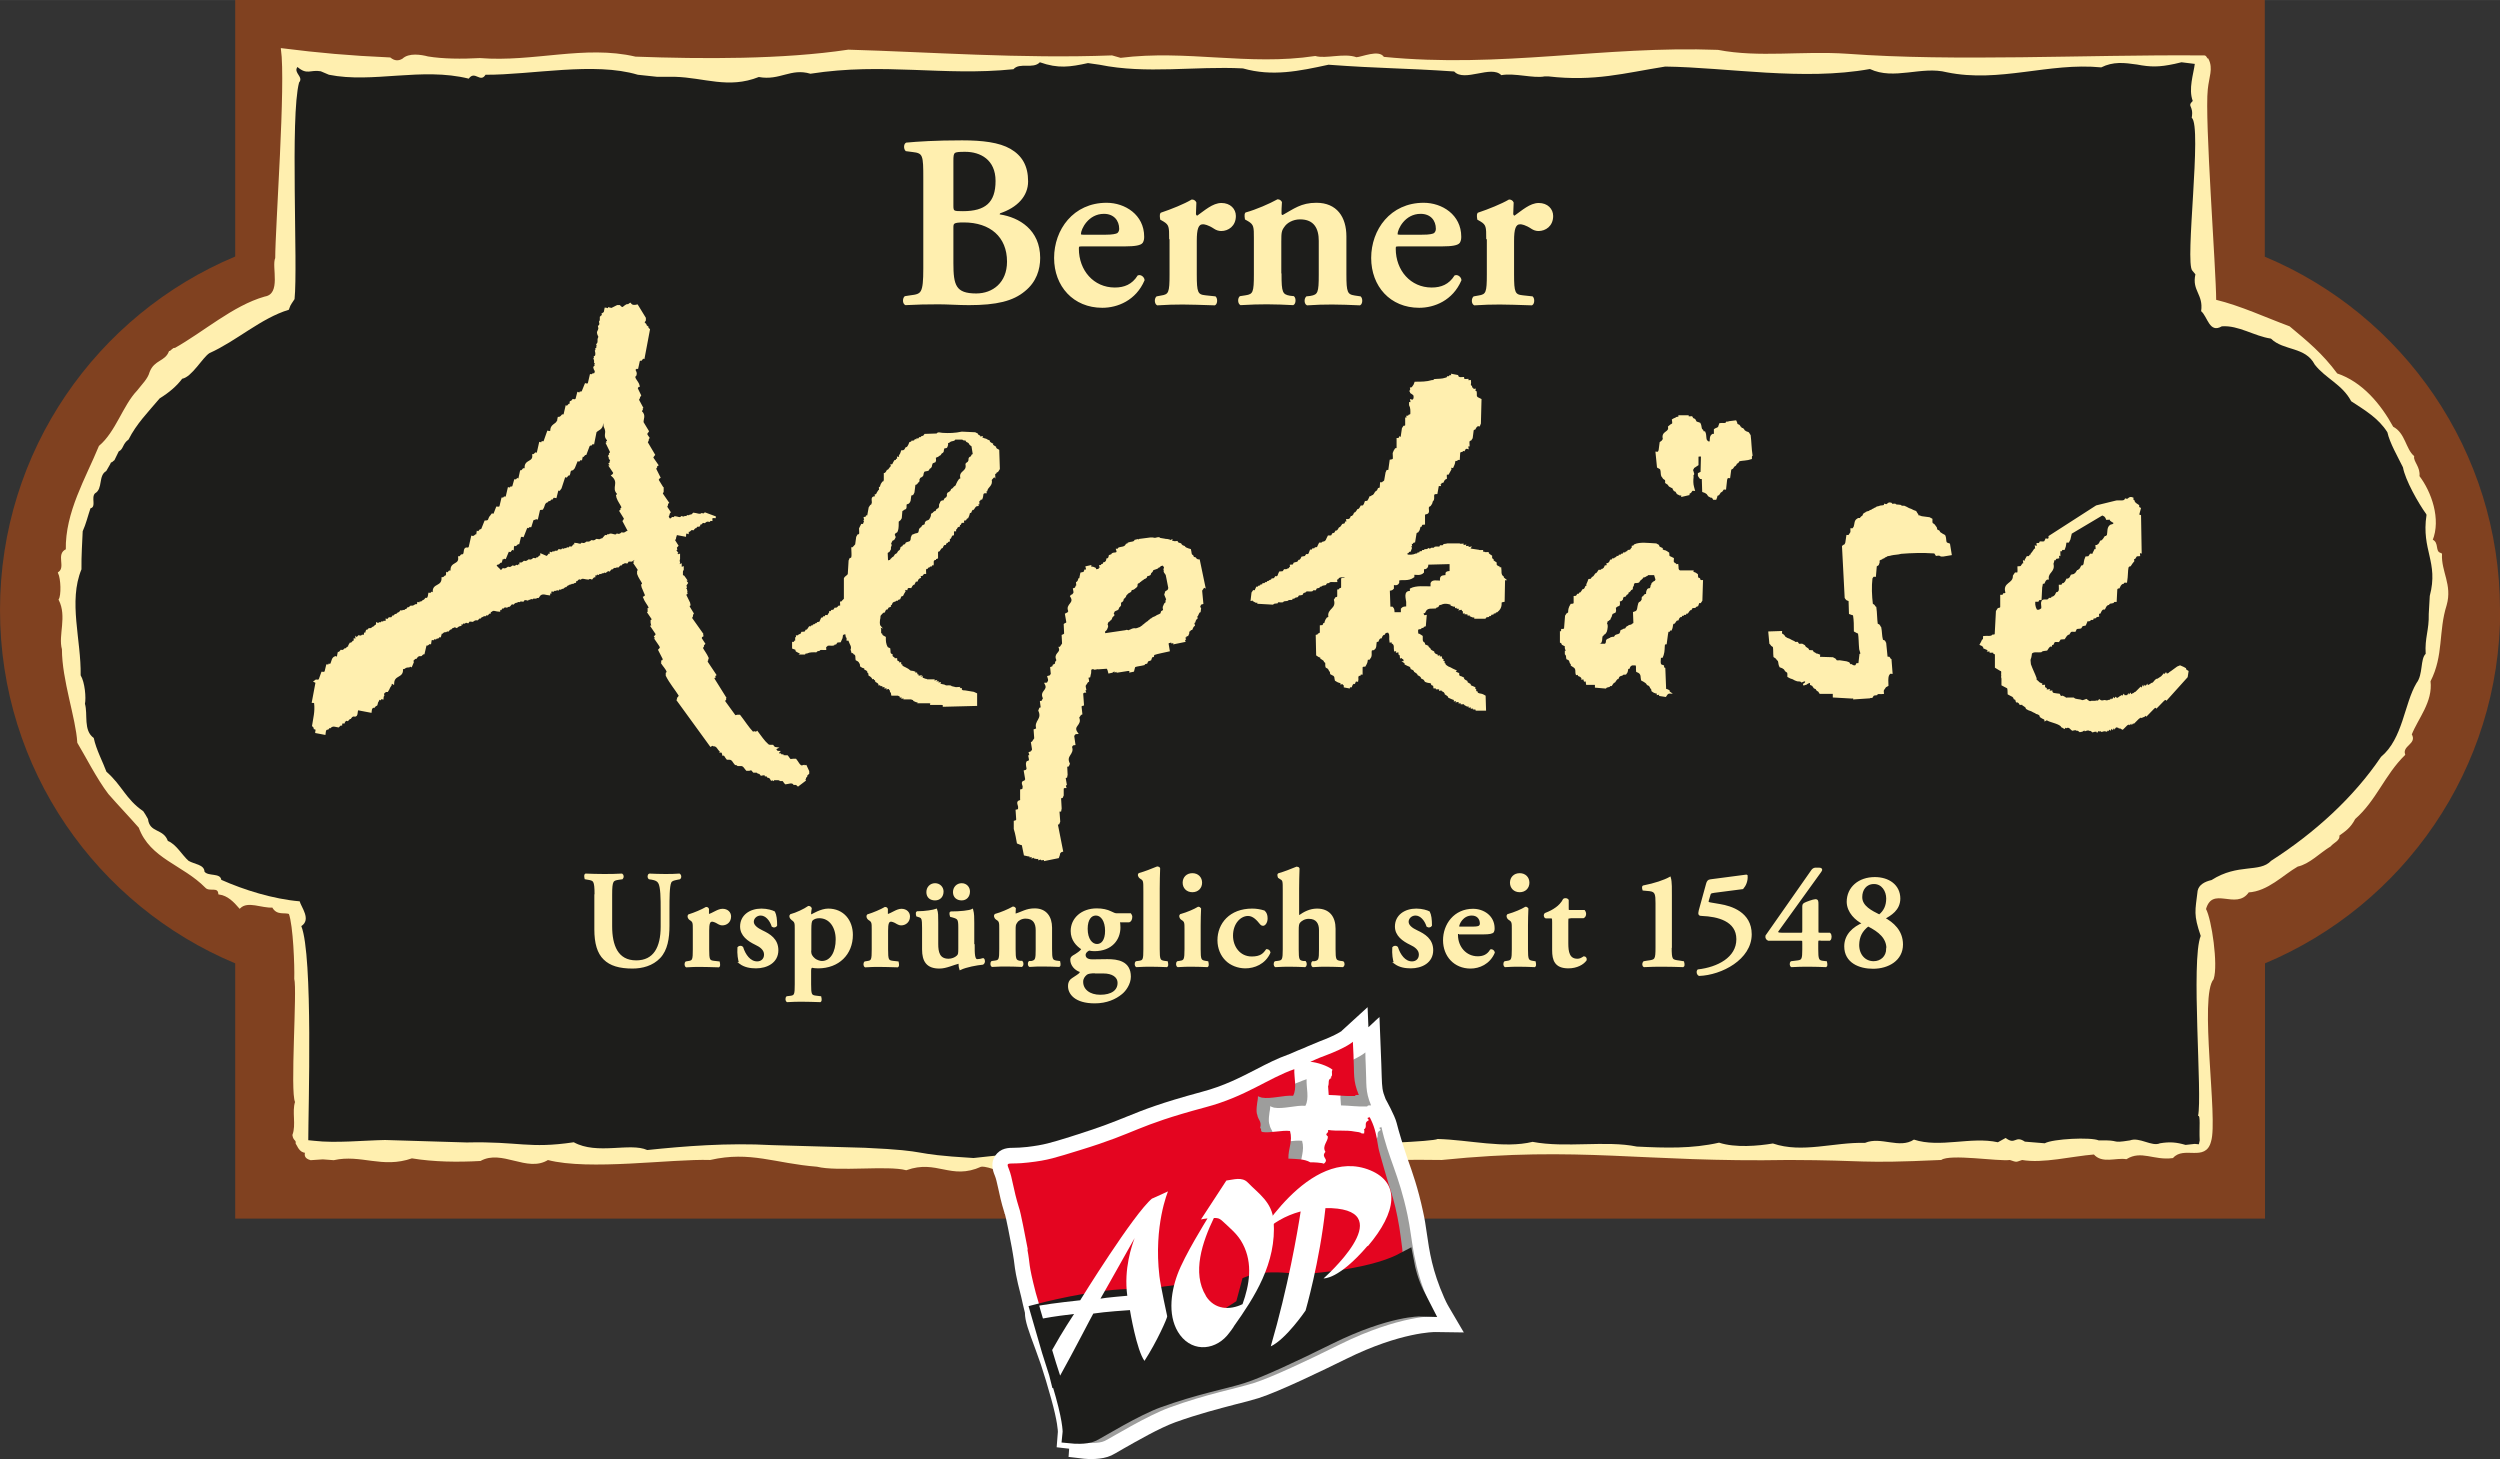 <?xml version="1.0" encoding="UTF-8"?><svg xmlns="http://www.w3.org/2000/svg" width="43.09mm" height="25.15mm" viewBox="0 0 122.13 71.28"><rect x="0" y="0" width="122.13" height="71.28" fill="#333333" stroke="none"/><g id="Vordergrund"><path d="M122.13,29.8c0-7.77-4.74-14.44-11.49-17.26V0H11.49v12.53C4.74,15.36,0,22.02,0,29.8s4.74,14.44,11.49,17.26v12.47h99.16v-12.47c6.75-2.83,11.49-9.49,11.49-17.26Z" style="fill:#804120;"/><path d="M119.21,27.05c-.32-.1-.08-.54-.42-.66.42-1.02-.05-2.35-.64-3.12.06-.44-.3-.7-.26-.97-.41-.36-.43-1.13-1.01-1.42-.6-1.1-1.5-2.19-2.73-2.6-.73-.99-1.46-1.58-2.32-2.3-1.19-.44-2.35-.99-3.61-1.3,0-1.48-.57-8.87-.41-10.32.06-.61.27-1.01.04-1.46-.07,0-.08-.14-.16-.15h-.25c-5.54-.04-11.92.31-17.2-.08-2.23-.15-4.29.2-6.32-.19-5.58-.21-10.58.91-16.34.34-.21-.37-1.05.01-1.32.02-.61-.22-1.46.09-2.01-.06-3.26.49-6.28-.32-9.51.09l-.42-.12c-4.39.17-8.99-.17-12.88-.28-3.2.48-7.12.46-10.4.34-2.48-.58-4.96.28-7.6.07-.88.05-1.82.04-2.54-.08-.34-.09-.92-.18-1.21.1-.23.14-.44.11-.64-.05-2-.09-3.45-.22-5.28-.45.24,1.68-.28,8.73-.28,10.21-.19.41.32,1.78-.55,1.92-1.54.44-2.97,1.72-4.4,2.52-.04-.07-.18.14-.25.14-.2.51-.72.42-.94,1-.09.34-.39.62-.62.92-.69.72-1.04,2.01-1.86,2.7-.64,1.56-1.65,3.23-1.61,5.05-.5.21.02.84-.38,1.12.14.3.16,1.11.03,1.31.42.83-.03,1.75.16,2.42,0,1.51.68,3.35.75,4.56.33.54.95,1.76,1.51,2.49.49.56,1,1.09,1.49,1.65.54,1.5,2.14,1.8,3.24,2.92.17.2.61-.08.65.32.44.06.75.39,1,.68.4-.38,1.08,0,1.62-.04.21.4.55.22.82.32.22.6.29,2.59.27,3.2.15.54-.21,5.55.04,6.02-.16.47.06,1.11-.13,1.62.04.27.18.19.16.4.07.09.16.43.46.42-.03.14-.06.28.23.36l.59-.04.53.04c1.34-.3,2.37.42,3.82-.09,1.08.18,2.26.19,3.34.13,1.07-.59,2.3.58,3.3-.05,2.01.53,6.04-.06,7.93,0,1.98-.45,3.17.17,5.23.33.99.25,3.46-.07,4.35.17,1.51-.54,2.18.5,3.65-.17.51-.04,1,.45,1.39,0,.45.57,1.38.18,1.59.17,2.05.43,2.3-.27,2.57-.28,2.05-.58,1.21.24,3.5.02.34,0,4.02-.69,4.31-.16,2.87,0,6.58-.12,9.15-.08,6.78-.69,9.83.13,16.96,0,3.95.01,3.28.19,7.43,0,.46-.31,2.8.08,3.37,0,.37.12.25.11.59,0,1.02.18,2.41-.18,3.53-.27.38.46,1.05.15,1.56.23.74-.45,1.35.07,2.26-.05.56-.62,1.59.2,1.84-.78.35-1.08-.6-7.08.13-7.94.22-.68-.1-2.9-.38-3.4.34-1.22,1.52.03,2.11-.86.94-.05,1.67-.84,2.4-1.26.57-.12,1.07-.66,1.6-.98.13-.17.48-.29.4-.51.33-.24.56-.38.79-.82,1.03-.9,1.44-2.15,2.43-3.12-.15-.47.6-.55.32-.98.32-.81,1.04-1.6.92-2.61.65-1.26.38-2.43.79-3.72.28-.98-.27-1.61-.23-2.48ZM118.22,29.56h-.07c.02.78-.34,1.42-.29,2.2-.27.24-.11.98-.44,1.39-.59.99-.65,2.64-1.71,3.5-1.34,1.95-3.3,3.24-5.4,4.56-.56.58-1.82.21-2.59.7-.37-.09-.74.15-.8.42-.11.98-.3,1.79.07,2.83-.48,1.15.09,8.85-.12,9.8.13-.04.07.23.11.33l-.1.07-.17-.17-.07.1c-.35-.43-1.15-.21-1.62-.13-.4.18-.99-.31-1.46-.13-1.01.16-2.02.11-3.17.14-.38-.16-.82-.32-1.22-.11v.07c-.48-.33-.91.05-1.39-.31l-.23.17c-1.29-.27-3.2.34-4.46-.07-.7.45-1.56-.1-2.33.22-1.52-.03-3.03.5-4.46.03-.71.12-1.82.21-2.6-.04-1.31.3-2.6.26-3.98.19-1.49-.3-3.44.08-5.04-.22-1.38.33-3.08-.1-4.6-.13-.4.24-1.14.26-1.55.04-6.87.8-13.65.07-20.89.88-3.35-.19-7.33-.41-10.78-.57v-.1c-2.13-.12-4.36.1-6.08.3-1.15-.24-2.53.29-3.66-.32-2.64-.08-5,.04-7.53.1l-.41-.26c-1.05.02-2.46.12-3.48.01h-.24c0-1.44.23-8.92-.34-10.32.5-.31-.29-.7-.36-.97-1.29-.11-2.51-.58-3.61-1.06-.04-.34-.55-.32-.72-.56,0-.34-.48-.12-.75-.29-.31-.26-.59-.73-1-.89-.22-.6-.89-.65-.98-1.32l-.27-.16.1-.1c-.86-.59-1.08-1.32-1.84-1.98-.14-.4-.5-1.07-.61-1.6-.52-.36-.47-1.24-.61-1.74.06-.27-.05-.87-.26-1.21.03-1.68-.59-3.49.05-5.02-.02-.67.27-1.32.29-1.86.16-.34.25-.71.38-1.09.3-.07.02-.5.22-.71.4-.21.15-.84.55-1.06l.3-.34-.07-.07c.07,0,.1-.07.17-.1v-.17c.23-.11.39-.61.69-.82.39-.75.92-1.27,1.51-1.95.47-.28.83-.59,1.09-.93.47-.08.8-.52,1.13-.73,1.3-.57,2.34-1.3,3.68-1.7.1-.24.39-.55.65-.92.17-1.62-.25-9.24.19-10.87.23-.27-.42-.46-.08-.74.48.39,1.02.21,1.53.3v.07c2.11.42,4.49-.37,6.76.18.29-.41.55.22.81-.19,2.23.02,5.26-.62,7.37,0l1.79.03v.07c1.42.03,2.58.58,4.06,0,1.02.18,1.54-.44,2.5-.16,3.57-.55,6.42.12,9.83-.22.3-.34.95.01,1.28-.33.89.32,1.89.02,2.77-.16v.1c2.28.45,4.86-.11,7.2,0,1.43.4,2.57.11,3.98-.19,2.54.18,4.02.11,6.5.43.48.53,1.38-.06,1.87.43.64-.12,1.56.17,2.1.05v.07c2.24.25,3.85-.22,5.83-.54,3.01.03,6.67.69,9.9.11,1.16.55,2.5-.16,3.72.15,2.54.51,4.92-.48,7.46-.24.57-.28,1.11-.23,1.72-.14.68.12,1.42.1,2.16-.05v-.07s.27,0,.27,0c-.06.47.07,1.28.28,1.84-.3.28.29,6.68-.14,7.03.52.39-.28.92.1,1.28h.17c-.19.77.4,1.03.28,1.84.31.26.4,1.07,1,.72.81-.05,1.57.47,2.38.59.62.59,1.66.37,2.12,1.23.52.66,1.34.95,1.76,1.74.65.42,1.47.84,1.89,1.51.11.5.77,1.26,1.02,1.76.12.6.36,1.14.75,1.67-.27,1.69.71,3.21.28,4.84Z" style="fill:#ffefaf; stroke:#ffefaf; stroke-miterlimit:3.86; stroke-width:.09px;"/><path d="M118.53,25.12c-.39-.54-1.03-1.67-1.14-2.29-.25-.51-.65-1.2-.76-1.71-.42-.68-1.11-1.09-1.77-1.52-.43-.82-1.25-1.11-1.78-1.79-.46-.89-1.52-.66-2.14-1.27-.82-.12-1.58-.66-2.4-.6-.61.36-.69-.47-1.01-.74.12-.83-.46-.99-.28-1.8l-.15-.18c-.38-.37.49-7.07-.03-7.47.11-.61-.25-.53.05-.82-.22-.58.04-1.33.1-1.81l-.65-.08-.34.08c-.75.16-1.16.16-1.84.03-.62-.09-1.16-.15-1.74.14-2.57-.25-4.96.77-7.54.24-1.24-.32-2.58.4-3.76-.16-3.26.59-6.96-.08-10-.12-2.01.32-3.45.74-5.71.48h-.18c-.54.11-1.47-.18-2.12-.06-.49-.51-1.81.36-2.3-.18-2.49-.17-3.58-.14-6.14-.33-1.43.31-2.74.59-4.18.18-2.36-.12-4.71.29-7.01-.18l-.56-.08c-.88.19-1.45.28-2.35-.04-.33.35-.99-.01-1.29.34-3.44.35-6.32-.34-9.92.22-.96-.29-1.49.35-2.52.16-1.49.59-2.66.03-4.1-.01h-.87s-.94-.1-.94-.1c-2.13-.64-5.19.01-7.44,0-.26.42-.52-.23-.82.19-2.3-.57-4.7.24-6.83-.19l-.4-.17c-.51-.09-.66.2-1.14-.21-.21.29.32.48.08.76-.44,1.67-.05,8.91-.22,10.58-.26.39-.18.27-.28.52-1.36.41-2.56,1.53-3.88,2.12-.34.22-.86,1.17-1.33,1.25-.26.35-.63.67-1.1.96-.6.71-1.13,1.24-1.52,2.01-.3.21-.24.47-.48.58l-.21.43c-.07.04-.1.11-.17.11l-.04.09-.19.33c-.4.22-.15.87-.55,1.09-.2.21.08.66-.22.73-.13.38-.22.77-.38,1.12-.02.55-.07,1.17-.06,1.86-.65,1.57-.01,3.45-.04,5.18.21.34.27,1.11.21,1.39.15.52-.09,1.3.43,1.67.11.55.47,1.23.62,1.65.77.67.93,1.33,1.8,1.93l.11.17.12.21c.08.69.75.45.97,1.07.41.16.7.7,1.01.97.28.17.77.18.78.53.18.24.78.05.82.4,1.1.49,2.53.94,3.83,1.05.07.28.58.89.08,1.21.58,1.44.34,8.97.34,10.46l.3.03c1.03.12,2.4-.02,3.45-.04l3.99.12c2.56-.06,3.02.32,5.23-.01,1.14.63,2.75,0,3.59.38,1.82-.19,3.93-.36,6.09-.24l4.54.13c3.48.16,1.93.3,5.31.5,7.32-.82,2.53.19,9.47-.63.41.23,12.8-.05,13.2-.3,1.54.04,3.25.48,4.64.14,1.61.31,3.58-.08,5.09.23,1.4.07,2.7.11,4.02-.19.79.26,1.92.16,2.63.04,1.44.49,2.97-.07,4.5-.03.78-.33,1.68.31,2.39-.16,1.27.42,2.79-.16,4.1.13l.38-.21c.49.37.45-.15.94.18l.97.08c.4-.22,2.25-.31,2.64-.14,1.16-.03.5.16,1.52,0,.47-.18,1.07.32,1.47.14.48-.08.81-.05,1.25.08l.45-.05.2.02.04-.19c-.03-.64.05-1.24-.08-1.2.22-.97-.36-7.6.13-8.79-.36-1.06-.27-1.2-.15-2.21.06-.28.33-.44.68-.52,1.3-.83,2.35-.34,2.91-.94,2.12-1.36,4.02-3.08,5.37-5.08,1.07-.89,1.13-2.59,1.73-3.6.33-.42.18-1.18.45-1.43-.05-.79.17-1.15.15-1.95l.05-.88c.44-1.67-.42-2.22-.16-3.95Z" style="fill:#1d1d1b;"/><path d="M82.47,20.38s.11.01.17,0c.05.09.08.12.11.1.06.03.05.08.08.11.02.04.06.07.09.06l.11.04c.08.15.03.3.13.33.03.09.07.12.11.1.07.15.01.37.12.44.05.07.11.04.17.05.02-.15-.01-.3.11-.37.15.04.09-.16.1-.25.09-.06.13-.05.16-.08.03-.02.06-.05.06-.09l.04-.11c.11-.02.29.04.33-.07.03,0,.08.01.11-.02l.32-.04c.05.09.03.14.07.17l.09.04c.06.07.05.11.08.1.02.05.06.07.09.06.06.03.05.07.08.1l.09.06.11.04c.06.07.05.11.08.12.04.32.04.65.09.97-.04.03-.03.11-.03.15-.2.07-.41.06-.59.1l-.06.09c-.09.05-.12.08-.1.11-.04.06-.09.05-.1.08l-.06.09c-.08.05-.11.05-.1.08l-.05.37s-.08-.01-.11.02l-.04.09-.05.45s-.09-.01-.11.02l-.06.09c-.07.05-.1.05-.1.08l-.06.09c-.09.03-.12.07-.1.11l-.04.11h-.09c-.05-.09-.08-.12-.13-.1l-.11-.06c-.06-.07-.05-.09-.08-.11l-.09-.06-.11-.04-.02-.64s-.08-.01-.11-.01c-.06-.07-.07-.1-.08-.12v-.09c.09-.05.12-.05.13-.06l.02-.81c-.06-.03-.15-.01-.21,0v.43c-.08.06-.11.06-.12.08-.04.05-.12.02-.1.09-.06.09-.06.12-.03.14l.04.14c-.04.08-.07.12-.03.14-.02.17-.02.35.02.49l.04.15s-.08-.01-.11.02l-.06.09c-.09.05-.12.08-.1.11l-.3.07c.01-.08-.08-.06-.11-.06l-.12-.06c-.04-.06-.05-.09-.06-.11l-.09-.04c-.08-.1-.05-.18-.13-.16l-.11-.06c-.06-.07-.05-.09-.08-.1l-.09-.06s.01-.11-.02-.15l-.09-.06c-.06-.07-.05-.11-.08-.11-.05-.13,0-.32-.1-.38l-.11-.06-.07-.7s.08.01.11-.02l.04-.09.05-.38c.07-.06.09-.05.1-.08l.06-.09c-.11-.38.31-.28.25-.6.06-.06.09-.06.1-.08l.09-.05c.03-.06.01-.14,0-.21.09-.06.13-.05.16-.08.04-.05.17,0,.16-.1h.41s0,.03,0,.03ZM92.4,24.65s.11.01.17,0c.09.09.28,0,.31.1h.14s.11.05.11.05l.11.06.11.04.12.06.11.04c.05.07.05.11.08.12.03.03,0,.12.1.1l.11.04.38.05.11.06c0,.06-.01.15.02.21l.09.06c.06.06.05.09.08.1.05.04.02.12.07.17l.09.04c.05.08.05.11.08.1l.09.06.11.06c.07.15.01.33.12.38l.11.04.08.49-.36.06h-.11c-.08-.06-.16-.04-.23-.03-.05-.09-.08-.12-.11-.12-.57-.04-1.12-.02-1.62.02-.17.05-.33.04-.49.08-.07.03-.15.02-.21.05-.04.05-.09.03-.12.07-.03.05-.08.02-.1.05-.03.05-.08.03-.11.06-.08.02-.06.11-.06.15l-.04.11c-.07.05-.1.05-.1.08l-.04.47s-.09-.01-.11.02l-.06.09c-.05.41-.03.87.02,1.28l.09.06c.05.06.05.09.08.1.04.27.03.55.07.82l.09.04c.06.07.05.1.08.12.04.2.03.41.08.59.02.05.05.08.09.06.05.03.04.08.07.11l.07.7s.06.01.11.01c.05.07.05.09.08.1l.05.64s-.08-.01-.11.02l-.06.09c-.06.16-.03.33-.03.5-.08.05-.11.05-.11.06l-.06.09c-.08.08-.06.15-.05.23-.11.02-.28-.04-.32.06-.06.01-.12,0-.17.04l-.06.09s-.08-.01-.11.02l-.75.05c.01-.07-.08-.04-.11-.04l-.89-.05v-.18s-.66,0-.66,0c-.05-.09-.08-.12-.11-.12-.06-.03-.05-.07-.08-.1l-.09-.04c-.06-.07-.06-.1-.08-.12l-.09-.04c.01-.09-.04-.13-.11-.1-.09.05-.12.05-.12.07l-.15.05s.07-.03.1-.06c.06-.08.06-.09.04-.11-.08-.06-.11-.06-.12-.03l-.09.04c-.06-.06-.14-.04-.21-.05l-.11-.04-.11-.06-.12-.04-.11-.06c0-.08.01-.15-.02-.21l-.09-.06c-.06-.07-.06-.11-.08-.11l-.09-.06-.11-.04c-.08-.15-.03-.3-.12-.33-.06-.07-.07-.1-.08-.1l-.09-.06c-.02-.17,0-.34-.03-.49l-.09-.06c-.06-.07-.06-.09-.08-.1l-.05-.53.58-.02s-.01.09.02.11l.09.06c.07.07.05.11.08.1l.09.06.11.04.11.06.13.06c.03.06.11.04.16.04l.06.09s.11.01.17,0l.11.06c.05.08.05.1.08.1l.09.06.05.09s.11.01.17.01c.05.09.08.12.11.1.05.04.08.07.12.06l.11.04s-.02.09.02.12l.64.02.11.06.07.09s.11.01.17,0l.32.05.11.04c.05.09.08.12.13.1.09.07.18.07.23.04l.05-.09s.08.01.11-.02l.05-.43c.06.01.04-.06.04-.11l-.05-.17c-.03-.3-.02-.56-.06-.79l-.09-.04-.11-.06c0-.26,0-.52-.04-.76-.03-.05-.06-.08-.09-.06l-.11-.04-.02-.64s-.08-.01-.11-.03c-.07-.06-.07-.09-.08-.1l-.13-2.5c.07-.06.1-.05.12-.08l.04-.09.05-.34s.08.01.1-.02l.06-.09c.06-.06.04-.14.04-.22.03,0,.08.01.1-.02l.06-.09c.05-.16.02-.31.16-.37.01-.06.17.03.16-.08.06-.06.09-.05.1-.08l.04-.09c.08-.06.11-.05.12-.08.05-.03.11-.02.15-.05.04-.05.09-.03.12-.06.03-.05.08-.02.1-.06.03-.03.07-.02.1-.05.04-.05.12-.04.16-.06.09-.05.25,0,.27-.1.17.06.13-.12.3-.06v.03ZM83.09,28.39c-.08-.06-.08-.09-.08-.11l-.09-.04s-.02-.12-.02-.17l-.09-.06c-.11-.03-.14-.07-.13-.1h-.61c-.16-.05-.1-.22-.12-.31-.09.02-.12-.01-.11-.04l-.09-.06c-.05-.06-.02-.14-.02-.21l-.12-.06-.09-.04s-.02-.12-.02-.17l-.09-.06c-.08-.06-.14-.03-.18-.07-.06-.04-.06-.06-.05-.09l-.09-.04c-.1-.06-.08-.09-.08-.11l-.11-.06c-.4-.02-.78-.08-1.04.04-.03.08-.08.05-.1.06.02.09-.01.12-.04.11l-.06.09s-.08.02-.11.02c-.03.08-.07.05-.1.07-.03.06-.07.05-.12.05-.03.08-.07.06-.1.06-.03.06-.08.05-.11.05-.03.08-.08.06-.11.06-.03.08-.07.05-.1.07-.03.06-.08.05-.12.05-.03.08-.07.06-.1.06l-.04.09c-.07.08-.1.08-.12.08.02.12-.06.11-.1.11l-.04.09c-.07.08-.1.08-.12.08-.04.06-.1.05-.15.05l-.06.09c-.06.08-.09.08-.1.08l-.06.09c-.06.08-.09.08-.1.08l-.06.09s-.07.02-.11.02l-.04.11-.05.11s.02.14-.06.12l-.04.09c-.07.08-.09.06-.1.06l-.06.09c-.06.09-.09.08-.1.08-.03.08-.07.06-.1.06l-.06.09s-.07.02-.1.02v.33c-.08.06-.12.05-.16.05l-.06.11c-.06.14-.04.21-.05.28-.06.06-.07.07-.09.07l-.06.09-.05.63c-.06.06-.1.05-.14.05,0,.09-.02.14-.06.12v.47c.08.03.06.07.08.1l.11.06c.09-.02.03.11.05.15.05.12.08.21,0,.18v.09c.08.08.05.15.07.23l.09.04c.08.09.06.14.08.17.06.03.05.08.05.11l.09.06c.19.1.11.27.15.38.09-.02.12,0,.11.06l.09.04c.08.07.08.09.08.12.12-.04.09.06.11.1.15-.02.09.1.11.16h.44s0,.14,0,.14l.47.04c.04-.06.11-.05.17-.07.03-.06.08-.05.11-.05l.06-.09c.06-.08.09-.08.1-.08l.06-.09c.06-.08.07-.08.1-.08l.04-.09c.09-.08.14-.06.17-.08.04-.06.11-.05.17-.05l.06-.09c.04-.12,0-.2.1-.19l.04-.09c.09-.09.13-.08.16-.08h.14c.09.04.04.21.06.33l.09.04c.17.1.12.27.15.38l.11.06.09.06c.08.06.06.09.08.1l.09.04c.06.08.07.09.07.12.08.04.05.1.07.15l.09.06c.11.06.2.02.18.1.09-.02.12.01.11.06l.26.04.06-.09c.07-.08.12-.07.15-.07-.06-.04-.05-.07-.05-.09-.09-.06-.14-.04-.17-.07l-.04-1.02c-.08-.03-.06-.07-.06-.12l-.11-.04c-.09-.07-.05-.27-.04-.41h.09s.04-.1.04-.1c.06-.19.04-.35.06-.5.04-.06.07-.06.09-.06l.06-.45c.03-.09,0-.18.09-.16.03-.08.07-.06.1-.06.06-.12.04-.21.07-.28.04-.06.07-.06.09-.06l.06-.09c.06-.08.08-.06.11-.06l.04-.09c.06-.08.09-.08.12-.08.01-.08.06-.05.1-.06.01-.06.06-.05.11-.05.03-.08.08-.06.1-.06l.06-.09c.06-.08.09-.08.11-.08l.05-.09s.11-.02.15-.02c.03-.06.08-.05.12-.07l.04-.11c-.02-.08.06-.05.1-.05l.06-.09.03-.95h-.05ZM80.94,28.28l-.06.12c-.08.05-.11.05-.1.06-.05.03-.08.06-.06.09-.03.05-.07.08-.04.12l-.06.11s-.09-.01-.11.02c-.07.11-.05.19-.05.26-.03,0-.08-.01-.11.02l-.06.09c-.08-.01-.04.08-.04.11l-.06.11c-.07.06-.11.06-.11.08-.07.2-.03.34-.15.42l-.11.04.02.53c-.07.05-.11.05-.11.08-.06.03-.12.02-.16.05-.04.05-.09.03-.1.07l-.06.09s-.08-.01-.11.02c-.04.05-.14.02-.1.1l-.06.11c-.11.06-.17.05-.21.08l-.06.09c-.06,0-.12,0-.17.02-.03.05-.08.03-.1.06-.08.02-.13.06-.1.14l-.06.12h-.37s0-.08,0-.08c.05-.02.09.01.12-.04.07-.12,0-.3.1-.34.03-.08.07-.06.1-.09l.06-.09c.04-.12.08-.34-.01-.41.03-.02.06-.05.04-.09.03-.06.08-.03.1-.08.05-.02.08-.05.06-.09.03-.03.06-.06.06-.11l.04-.11.15-.07c.03-.06,0-.14,0-.22.07-.06.09-.05.1-.08l.09-.03c.03-.06,0-.15,0-.23.05,0,.09.01.12-.02.03-.02.06-.05.04-.09l.06-.11s.12.03.11-.06c.03-.05.12-.03.1-.11.03-.06.07-.03.1-.08l.06-.09c.08.03.04-.06.06-.11.03-.03.06-.08.04-.11l.06-.11c.06,0,.16,0,.21-.02l.06-.09c.06-.06.09-.06.1-.08l.06-.09s.08.01.11-.02c.03-.05.12-.02.1-.09h.37s.07.23.07.23ZM106.75,32.67l-.09-.05-.16-.07-.12.05-.3.22c-.07.03-.11.1-.17.12-.07.01-.09,0-.1-.02-.05.08-.1.07-.11.04-.05.05-.08.12-.14.14l-.15.1c-.09-.03-.16.15-.24.19-.06,0-.1.06-.15.08-.07.05-.12.05-.13.02-.05.07-.09.07-.11.04-.05.07-.09.08-.1.04-.04.08-.09.07-.11.04l-.22.22c-.07.01-.09.08-.15.08-.07.05-.11.06-.13.01-.05.07-.09.07-.1.04-.05.08-.09.07-.11.04-.07.03-.09,0-.11-.03-.04.07-.09.08-.11.04-.1.05-.14.11-.19.12-.07.01-.08-.02-.09-.03-.05.07-.1.07-.11.04-.05.07-.1.08-.12.05-.05.07-.09.07-.1.04l-.1.03-.12-.02-.1.02c-.1,0-.12-.03-.15-.05-.05.07-.11.08-.12.05l-.1.02h-.17c-.1.05-.17-.03-.25-.09l-.11.04-.1.02c-.12-.08-.3-.02-.42-.13h-.29s-.08.03-.14-.04l-.1-.05c-.1.03-.11,0-.12-.01l-.05-.09s-.2-.02-.29-.04c-.08-.06-.08-.07-.08-.11-.12.02-.16-.02-.14-.06-.12.02-.16-.02-.14-.08-.1-.04-.08-.1-.08-.14-.12.02-.16-.02-.14-.08-.16-.06-.14-.1-.2-.14-.11-.07-.07-.12-.07-.14-.07-.2-.21-.48-.21-.5l-.07-.18c-.05-.4.01-.15.05-.55.1-.14.32-.07.48-.09.08-.08.18-.06.28-.08l.08-.12c.08-.1.12-.08.14-.08,0-.08.04-.08.08-.08l.06-.12c.06-.04.14-.02.22-.02l.08-.12s.14-.02.2-.02l.08-.12c.08-.1.12-.1.14-.1l.08-.12c.06-.04.14-.02.22-.02l.06-.12c.06-.04.14-.02.22-.04l.08-.12s.08,0,.14-.02l.06-.14c-.02-.1.1-.06.16-.08.02-.08.08-.06.14-.06.02-.1.08-.06.14-.08.04-.08.1-.06.14-.07-.02-.12.02-.16.08-.16l.06-.12c.08-.1.12-.08.16-.08l.06-.12c.08-.1.12-.1.14-.1.06-.1.14-.06.22-.09.04-.08.1-.06.14-.06l.03-.58c.04-.08.08-.08.12-.08l.06-.12c.08-.1.12-.1.14-.1.04-.08.1-.06.16-.06.05-.3.03-.52.07-.72.06-.08.1-.08.12-.08l.08-.12.08-.1s-.04-.16.06-.14l.08-.12s.08-.02.14-.02c-.02-.12.02-.16.08-.14l-.03-1.78c-.1-.02-.08-.06-.08-.1l.07-.26c-.1-.04-.08-.1-.08-.14l-.12-.08c-.1-.08-.1-.12-.1-.14-.08-.04-.06-.1-.06-.14-.2-.08-.16.12-.34.06-.06.14-.3.07-.44.09l-.98.24-2.3,1.48c.02.1-.04.18-.16.14l-.06.12c-.06.04-.16.02-.22.02-.04.1-.1.08-.14.08.02.12-.04.16-.08.14.02.12-.02.16-.06.14l-.08.12-.08.1s-.02.1-.06.08c-.04.08-.1.06-.14.06l-.08.14c.02.06-.02.1-.08.08.02.12-.02.16-.06.14l-.08.12s-.1.02-.14.02c0,.1.02.22-.02.3h-.12s-.08.12-.08.12c0,.44-.53.33-.36.83-.06.08-.1.06-.12.06-.04.1-.1.08-.14.08v.58c-.09.08-.11.06-.13.06l-.08.12-.06,1.13c-.05.07-.1.05-.13.05-.09.11-.3.05-.44.07-.01.09.02.18-.06.17l-.04.09-.06.11.09.04c.08.07.08.09.08.12l.09.04c.11.04.14.07.12.1.09,0,.12.03.11.06.09,0,.18-.02.17.06l.08.04v.65s.13.08.13.08l.1.06c.14.02.04.2.09.3-.04,0,0,.1,0,.12v.3s.15.08.15.08l.12.06c.04.1.02.2.03.3l.13.07.08.04c.08.07.07.09.08.12l.09.04s0,.08.02.11c.07,0,.08,0,.09.02.08.06.06.07.08.1.09,0,.17-.03.15.04l.09.06c.08.06.08.09.08.11l.11.06.12.04.11.06.09.04c.08.08.09.02.1.05l.09.04c.06.06.06.09.06.11l.09.06c.11.04.14.08.14.11.07-.04.11-.04.13,0,.15.08.61.16.68.32.06.02.08.06.11.07.05-.08.09-.08.11-.04.15-.06.22.08.29.13l.1-.02c.09-.01.11,0,.12.02.07-.01.1.04.15.07l.1-.02c.1-.07.14-.07.16-.03l.09-.03c.1,0,.11,0,.13.02.07-.01.1.04.14.07l.1-.03c.09-.01.11,0,.12.02.05-.07.09-.08.11-.04.07-.03.08.02.11.03l.1-.03c.09-.01.11,0,.12.01.05-.07.09-.08.1-.04.06-.06.1-.07.11-.04.05-.07.09-.07.11-.03.04-.07.09-.08.1-.04.05-.07.09-.08.12-.04.06-.02.08.02.1.04.08-.02.1.04.16.06l.21-.21c.08-.04.12-.05.14-.03.05-.07.09-.07.11-.03.05-.07.09-.07.1-.04l.22-.22c.09-.03.13-.12.16-.05l.12-.05s.07-.09.11-.03l.36-.37c.07-.05.11-.05.13-.02l.36-.37c.08-.04.12-.04.13-.02l.99-1.1.04-.26-.1-.06ZM99.43,29.35h.12c.04-.1.1-.08.14-.08l.03-.58c.04-.12,0-.24.12-.22l.06-.12c.08-.1.12-.08.14-.08-.03-.34.33-.35.23-.73.06-.14.02-.24.12-.22.04-.1.1-.06.16-.08-.02-.12.02-.16.06-.14,0-.12-.03-.24.08-.22.02-.08.08-.06.14-.06.08-.18.05-.28.09-.36h.12s.06-.12.06-.12l.07-.3,1.53-.91.12.06c.1.1.08.12.1.16.12,0,.22-.04.2.06.1.08.14.08.16.1.04.14-.1.14-.16.16-.16.1-.11.3-.15.48-.06.08-.1.08-.12.08l-.08.12c-.08.1-.12.1-.14.1l-.06.12c-.1.1-.14.1-.16.1,0,.12.05.24-.06.2l-.08.16c.02.1-.08.06-.14.06l-.08.12s-.1.02-.14.02c-.08.18-.06.28-.09.36-.06.08-.1.08-.12.08l-.06.12c-.1.1-.12.1-.14.1l-.08.12c-.12.12-.18.08-.22.1l-.06.12c-.1.1-.14.08-.16.08l-.06.12c-.1.12-.12.1-.14.1-.04.1-.1.08-.16.08,0,.1.02.2-.02.28-.06.08-.1.08-.12.08l-.06.12c-.1.1-.14.1-.16.1-.04.08-.1.06-.14.06-.06.1-.14.08-.22.08-.26-.02-.08.32-.15.42-.12.1-.22.1-.28.06-.1-.18-.11-.36-.07-.5ZM15.46,33.33l-.18.96c.09,0,.12.04.11.06.05.42-.05.75-.1,1.1.09.08.08.12.08.13.15.03.07.14.07.19l.42.08c.01-.07.01-.16.05-.21.05-.05.09-.04.1-.04.08-.1.11-.09.12-.08.14-.13.29-.04.4-.03.1-.11.11-.09.14-.09,0-.14.08-.09.13-.1,0-.1.04-.12.06-.1.04-.05.08-.03.12-.02.09-.11.12-.1.13-.1l.06-.08c.09-.06.1-.04.13-.04.18.05.09-.23.18-.31l.63.12c.01-.08.01-.15.06-.2.05-.05.09-.05.1-.04.08-.1.11-.08.12-.09.03-.06.02-.15.08-.21.03-.09.06-.11.11-.08.03-.06.06-.04.11-.03,0-.09.04-.12.06-.11-.05-.06-.03-.08-.02-.12,0-.03,0-.12.06-.09.04-.05.08-.04.13-.04l.06-.1.04-.09.07-.11c-.01-.09.05-.13.12-.08.02-.46.48-.28.43-.7.05-.06.08-.04.09-.04.13-.1.19-.07.25-.08.03-.05.07-.04.11-.02l.08-.19c-.04-.13,0-.15.02-.13.09-.09.11-.09.13-.08l.07-.09c.11-.07.14-.03.18-.04.08-.09.11-.09.13-.09l.1-.43h.08c.1-.08.11-.08.14-.07.01-.07.02-.15.05-.21l.09.02c.05-.07.09-.05.12-.04.04-.06.08-.03.11-.04.08-.09.11-.09.12-.08.03-.09.02-.19.09-.16.1-.1.14-.06.18-.07.04-.06.09-.03.11-.03.08-.11.11-.1.13-.1.08-.09.11-.08.12-.08.05-.05.13-.02.17,0,.11-.1.16-.08.19-.09,0-.09.04-.12.08-.09.02-.05.06-.03.11-.03.06-.06.12-.04.17-.02l.06-.08s.11,0,.17.01c.13-.1.18-.07.23-.07.09-.1.1-.1.14-.09.07-.09.11-.09.12-.08.04-.05.08-.03.12-.03.04-.07.08-.04.11-.04.08-.1.11-.09.12-.09,0-.09.05-.11.08-.09.08-.1.26,0,.38,0,0-.09.04-.12.08-.09.08-.11.11-.09.12-.08.06-.07.11-.04.17-.03.04-.05.09-.03.12-.04l.08-.09c-.02-.08.07-.03.11-.02.09-.1.14-.08.18-.09.03-.06.07-.03.12-.03.06-.06.12-.02.18-.02l.06-.08s.11,0,.17.02c.03-.05.08-.02.11-.04.04-.05.08-.03.11-.02.06-.06.13-.02.18-.03.04-.05.09-.03.11-.03l.08-.11c.15-.13.32-.03.46-.02,0-.09.04-.11.06-.1,0-.13.09-.08.14-.08.03-.07.07-.03.12-.04.05-.05.09-.03.12-.02.05-.07.09-.05.12-.04.04-.05.08-.03.11-.04.1-.09.11-.09.14-.08.08-.09.11-.09.13-.09.04-.05.08-.03.11-.04.04-.05.08-.03.11-.03.05-.07.08-.02.11-.04,0-.09.05-.12.08-.1.09-.11.14-.08.18-.07.08-.09.26,0,.38,0,.06-.05.12-.03.17-.01.08-.11.12-.1.13-.1,0-.09.04-.12.08-.1.03-.06.07-.03.11-.02.05-.07.09-.04.12-.04.04-.05.08-.03.12-.04.04-.05.08-.03.11-.02.12-.1.15-.09.19-.07.08-.11.11-.11.13-.1.11-.1.15-.07.18-.07.04-.06.08-.03.11-.02.1-.11.11-.11.15-.1.07-.09.11-.08.12-.08.05-.05.11-.03.17-.02l.06-.09s.11,0,.17,0c.11-.1.14-.09.18-.07,0,.09-.02.09-.04.1.02.06,0,.07-.01.09l.21.31c0,.08-.02.1-.03.1v.11c.06.18.17.31.24.45,0,.08-.02.09-.04.1l.02.1.14.33c.06.11-.03.15-.07.17.08.21.21.34.27.48,0,.08-.03.08-.05.09.02.06,0,.08,0,.09.02.05.02.06-.01.08l.21.31c0,.08-.03.08-.05.09v.1s.02.09.02.09c.04.03.03.08-.02.09l.25.37c-.03.11-.07.11-.08.12.05.07.04.12.02.12.09.14.21.28.27.41-.05.11-.08.12-.09.13l.23.45c-.04.1-.07.11-.08.11.02.06,0,.07-.01.08.09.14.21.26.27.4,0,.08-.03.09-.04.1v.11c.18.36.44.66.64.98-.05.11-.08.12-.09.13.02.06,0,.07-.02.09l1.62,2.23c.08-.05.12-.05.14-.02.18,0,.23.17.3.24.08.03.06.05.05.07.08,0,.08.03.09.04l.03.11c.09-.03.13.13.2.2h.11c.16,0,.21.18.29.26.08-.02.08.04.12.05h.12c.17-.03.24.16.31.23h.12s.1-.03.1-.03c.05.02.08.08.12.12h.11c.09,0,.1.04.11.05.09,0,.11.05.15.1l.1-.02c.1,0,.12.03.12.05.07-.01.08.03.11.07.1,0,.13.07.17.14.07-.03.07-.01.09.01.07-.06.1-.06.11-.03h.11c.09,0,.11.02.12.04h.12c.06.02.08.11.14.16l.12-.02.1-.02h.08c.1.02.1.06.11.07h.11s.05.03.09.07l.33-.25c-.03-.06,0-.08.01-.09-.01-.06.04-.08.06-.1,0-.08.05-.11.1-.15v-.1s-.12-.26-.12-.26c-.06.02-.07.01-.09-.01l-.11.03c-.13-.02-.2-.21-.3-.33h-.11s-.09.01-.09.01c-.1.04-.15-.12-.21-.18h-.11c-.1,0-.12-.02-.12-.04-.07.02-.08-.03-.1-.05-.07.03-.07,0-.09-.03-.04-.02-.03-.06,0-.09-.09,0-.09-.03-.11-.05-.02-.03-.09-.09-.01-.13-.11-.01-.14-.08-.17-.12h-.11c-.1,0-.11-.03-.13-.04-.2-.17-.35-.41-.52-.63-.06.06-.11.05-.12.01l-.1.02c-.23-.24-.42-.55-.64-.83h-.1s-.12.03-.12.03l-.53-.73c.01-.07.04-.08.05-.09-.02-.05,0-.07.01-.08l-.58-.93c0-.08.02-.08.05-.09-.03-.07,0-.07.04-.1l-.42-.63c0-.08.02-.1.03-.11-.02-.06,0-.06.02-.08-.09-.2-.2-.33-.28-.48.01-.07.04-.08.05-.1-.02-.08.03-.08.06-.12l-.17-.26c0-.1.05-.11.08-.13-.03-.05,0-.07,0-.08l-.56-.79.05-.09c0-.1.03-.11.04-.13l-.2-.33c0-.07.02-.08.04-.09l-.02-.1-.18-.37c0-.08.03-.08.05-.09-.02-.06-.01-.06,0-.08l-.02-.11s-.1-.1-.01-.12l-.02-.1s.06-.06.08-.1c-.05-.07-.13-.13-.05-.15l-.12-.17c-.12-.04-.11-.09-.08-.1v-.11c0-.09.02-.11.04-.12v-.11c-.08.03-.08,0-.1-.03v-.1c-.07.04-.08,0-.09-.02-.04-.03-.03-.07.01-.08l-.02-.1.02-.09v-.19c-.08.03-.08-.02-.1-.02-.04-.03-.02-.08,0-.09-.05-.07-.13-.13-.04-.17l-.02-.1s.06-.04.08-.07l-.17-.27.05-.08c.01-.08.02-.1.03-.12.01-.05.02-.07.04-.1l.42.08c0-.14.06-.17.13-.14,0-.09.04-.11.08-.1.1-.11.14-.08.18-.07.09-.11.11-.1.13-.1l.06-.08s.07.02.11,0c0-.09.05-.11.08-.1.09-.1.14-.08.18-.07.11-.1.18-.07.23-.06.05-.07.09-.04.11-.04-.02-.21.12-.13.2-.14l-.51-.19c-.06.07-.11.04-.16.03-.1.08-.27-.01-.4-.02-.1.12-.14.08-.17.09-.04.05-.08.03-.13.03-.03.07-.07.04-.12.04-.05.05-.11.02-.17.01-.06.1-.21.01-.32,0-.04.07-.08.04-.12.04-.1.09-.13.08-.15.08l-.09-.13.04-.09c.02-.1.03-.11.06-.14l-.17-.26.04-.09c0-.1.04-.1.05-.11l-.31-.45.05-.09v-.09s0-.1,0-.1c-.08-.04-.05-.04-.04-.05l-.21-.34c.05-.09.07-.11.09-.12l-.2-.4c0-.08.03-.09.04-.1-.01-.07.03-.08.06-.1l-.25-.36c.03-.09.07-.11.09-.14l-.36-.61.05-.1c0-.09.03-.11.04-.12-.03-.05-.1-.12-.11-.18.01-.09.06-.1.08-.14l-.26-.43c-.02-.18.13-.34-.08-.53,0-.07.03-.09.04-.1-.02-.06,0-.07.02-.09l-.2-.37c0-.08.03-.1.04-.11,0-.07.04-.08.06-.12l-.17-.35c.05-.11.09-.12.1-.12-.05-.22-.33-.4-.16-.52.04-.09,0-.17-.06-.27.1-.1.13-.1.15-.09l.08-.36c.06-.05.08-.03.1-.03.08-.11.11-.11.13-.1l.26-1.38c-.09-.08-.09-.11-.08-.12-.11-.08-.09-.11-.09-.12-.09-.08-.08-.09-.09-.09,0-.08.05-.09.06-.12v-.11s-.38-.62-.38-.62l-.1.02h-.08c-.12-.02-.13-.07-.16-.1l-.1.07c-.09-.05-.19.12-.29.14-.11-.05-.12-.09-.13-.1h-.11s-.28.14-.28.14l-.13-.03c0,.09-.11.01-.17.01l-.04.2-.1.07c.06.09-.06.1-.09.15v.1c0,.1-.03.11-.04.13l.02.1c-.02.1-.04.1-.07.12l.02.1-.02.08-.05.11c0,.11.06.16.07.23l-.04.11v.1c0,.13-.06.13-.07.17.07.06.06.1.01.11.01.07-.03.09-.05.1.03.06,0,.07-.02.09l.02.1v.08c-.01.1-.05.1-.07.11.02.06.01.06-.02.08l.03.1v.1s.09.07.02.11c.03.08-.03.08-.06.12.02.11.05.14.08.18l-.03.13c-.06.05-.08.03-.1.03-.05.07-.09.04-.12.04l-.1.43c-.07.05-.11.03-.15.02l-.15.37c-.06.05-.07.03-.1.03-.03.07-.07.05-.12.03l-.08.31c-.07.06-.11.04-.16.03-.08.11-.1.08-.12.09-.02.1,0,.18-.08.15-.09.11-.11.09-.13.08l-.1.43h-.09s-.06.07-.06.07c-.08.06-.1.05-.13.05l-.02.09c.03.09.02.08-.02.08-.08.19-.34.17-.32.49-.08.05-.12.03-.16.02l-.17.48c-.05.05-.07.04-.1.03-.03.08-.08.05-.12.04l-.12.53-.09-.02c-.08.09-.11.08-.12.08.04.41-.42.23-.37.66-.06.05-.09.03-.1.03-.08.11-.11.1-.13.1l-.08.37c-.05.05-.08.03-.09.02-.05.07-.09.05-.12.05l-.09.32c-.06.05-.07.03-.1.03-.03.07-.07.05-.12.04l-.1.43c-.05.04-.09.02-.1.02-.04.07-.08.05-.11.05l-.1.42c-.09.05-.13.02-.16.02l-.14.36-.09-.02-.06.08c-.08.07-.08.17-.12.22-.08.06-.11.03-.16.04l-.16.4s-.07.04-.09.04c-.08.11-.11.09-.13.08-.02.11,0,.18-.08.16-.11.1-.15.08-.19.07l-.12.53c-.07.07-.11.04-.14.04-.13,0-.07.22-.14.3-.06.05-.09.04-.11.04-.08.11-.1.09-.12.09.05.42-.41.25-.37.66-.05.05-.07.05-.1.04-.07.09-.1.09-.12.08-.01.09,0,.19-.08.16-.09.09-.11.08-.14.08,0,.47-.47.28-.43.69-.05.05-.09.05-.1.04-.04.06-.08.03-.12.03-.01.07-.02.16-.06.22-.05.05-.08.03-.1.03-.08.11-.11.1-.12.1-.1.09-.11.09-.15.08-.02.06-.07.04-.11.03-.01.14-.08.09-.12.1-.13.1-.19.07-.23.07-.1.09-.11.09-.14.08-.08.11-.1.09-.12.09-.04.07-.09.04-.12.04-.04.05-.08.03-.11.02-.08.11-.12.1-.13.1-.09.09-.11.09-.14.08-.08.09-.11.09-.12.08l-.06.08s-.08,0-.12,0c-.08.11-.11.09-.13.08,0,.14-.07.09-.12.09-.04.06-.08.03-.11.03-.04.07-.08.04-.12.04-.04.06-.08.04-.12.02,0,.1-.05.13-.07.11-.08.09-.11.09-.12.09-.11.1-.16.07-.19.07-.08.1-.11.08-.12.08-.04.1-.02.18-.09.15-.01.14-.09.09-.12.09-.06.07-.12.04-.18.03-.07.09-.11.09-.12.08,0,.09-.04.12-.08.09,0,.1-.04.12-.07.1-.09.1-.1.1-.14.09l-.06.1s0,.12-.08.1c-.08.11-.11.09-.12.08-.1.1-.14.08-.19.07-.08.11-.11.1-.13.1-.03.09,0,.3-.15.21-.15.05-.14.19-.2.33-.05.06-.07.05-.1.04-.02.06-.07.03-.11.03l-.08.33c-.08.06-.11.03-.16.03l-.13.36c-.09.05-.13.02-.16.02l-.07.05ZM24.25,27.57c.06-.05.09-.04.1-.04.08-.09.11-.09.13-.09.03-.08.01-.18.09-.16.04-.05.08-.03.11-.02l.15-.36.09.02c.08-.11.11-.11.13-.1,0-.06.02-.15.05-.21l.09.02c.09-.09.11-.09.14-.09l.08-.33c.07-.05.11-.03.14-.02l.16-.41c.06-.05.09-.05.1-.04.04-.05.09-.03.11-.03l.1-.32c.06-.05.07-.05.1-.04.02-.06.07-.03.12-.02l.1-.44c.06-.04.11-.02.15-.03.07-.11.07-.19.11-.26.05-.08.08-.11.11-.09.09-.09.11-.09.14-.08.08-.09.11-.09.12-.08l.06-.08s.08,0,.12.01l.08-.32c.06-.06.09-.05.1-.04l.06-.08.19-.58.09.02c.08-.11.11-.1.13-.1.03-.06.01-.16.07-.21.06-.05.08-.04.1-.04l.07-.08.15-.37.09.02c.08-.09.11-.09.12-.08.02-.09.02-.18.09-.15.08-.1.11-.09.12-.09l.16-.42c.06-.05.08-.05.1-.04.08-.09.11-.09.12-.08l.11-.55c.12-.13.32-.13.32-.42.06-.05.08-.05.1-.04v.1c0,.11.06.18.07.24.07.21-.09.33.11.52,0,.07-.02.09-.04.1.02.05,0,.08-.01.08l.19.39c0,.08-.01.08-.04.1.03.07-.03.07-.05.11.07.06.06.1.03.11.04.08.12.14.05.17.01.07-.03.08-.05.1.07.06.05.11.01.12l.22.33c-.05.11-.07.11-.1.13.41.36-.02.6.28.88,0,.08-.03.08-.05.09l.02.1c.06.18.18.32.24.46,0,.07-.03.1-.04.1.01.07-.04.08-.06.1l.23.37c-.04.1-.06.12-.07.13l.25.47c-.04.06-.07.06-.09.06-.13.1-.18.07-.24.06-.12.11-.19.07-.23.06-.07.1-.23-.01-.34,0-.04.05-.09.03-.11.03-.05.07-.09.04-.12.04l-.08.09c-.08.11-.11.09-.12.08-.08.06-.16.03-.23.02-.13.1-.18.07-.24.06-.12.1-.19.07-.24.07-.12.1-.18.07-.24.06-.07.1-.22,0-.33,0,0,.09-.04.12-.08.09l-.06.09s-.08,0-.12,0c-.03.07-.07.04-.12.04-.04.07-.08.03-.12.04-.04.05-.08.03-.12.02-.05.07-.11.04-.17.03l-.07.08s-.07,0-.11,0c-.04.06-.08.02-.12.03-.04.06-.08.04-.11.03,0,.09-.03.12-.08.09-.08.11-.11.1-.13.1l-.25-.11c0,.09-.04.12-.08.1-.08.11-.1.09-.12.08-.06.07-.11.04-.17.03-.11.1-.17.08-.23.07-.12.1-.19.08-.23.07-.12.11-.16.08-.19.08,0,.1-.04.12-.08.1-.04.06-.08.03-.11.02-.06.07-.12.04-.18.03-.11.1-.18.07-.22.06-.13.1-.19.08-.25.07-.09.11-.11.1-.14.09-.04-.09-.26-.22-.22-.29ZM48.8,22.9l-.03-.9-.09-.05c-.07-.05-.06-.09-.06-.1l-.08-.05c-.09-.05-.08-.08-.07-.1l-.09-.05c-.07-.05-.07-.08-.07-.1l-.09-.04c-.07-.06-.13-.04-.17-.07-.09-.02-.11-.05-.1-.08-.08.02-.11,0-.11-.05-.11-.06-.11-.08-.11-.1l-.1-.05-.64-.03c-.32.07-.64.08-.94.06-.09,0-.25-.07-.26.03l-.6.02-.06.08s-.07.02-.1.03c-.02.06-.06.05-.1.05-.03.07-.07.06-.12.06,0,.06-.05.05-.09.04-.04.08-.1.06-.16.07,0,.07-.06.04-.1.06l-.04.1-.05.09c-.05.07-.09.07-.1.07l-.05.09c-.07.07-.11.06-.16.06l-.04.12-.06.1c.03.06-.02.12-.09.1.01.08-.01.11-.06.1-.01.07-.05.05-.09.06l-.05.09c-.04.1-.07.13-.11.12.02.08,0,.11-.04.1l-.06.08c-.06.09-.08.08-.1.08l-.05.09c-.06.07-.08.07-.09.07v.31c-.03.09-.06.12-.09.11l-.06.09c-.05.1-.02.18-.09.17,0,.08.03.17-.04.15l-.06.09c-.04.1-.07.12-.1.12.01.08,0,.11-.05.1-.19-.01-.05.23-.11.32-.03.09-.05.12-.08.1l-.06.09-.06.33c-.01.08-.04.12-.08.1-.02.08-.06.05-.1.06.02.08-.01.12-.04.1.06.04.05.08.05.09l-.04.1c.02.07-.07.06-.11.06l-.04.08-.05.1c0,.14.02.22,0,.27-.04.06-.07.06-.09.06l-.05.09-.05.37-.08.09c-.07.08-.08.08-.11.08,0,.16.03.32,0,.46-.04.06-.07.06-.09.06l-.04.09-.04.66c-.04.1-.15.12-.19.21v1.01s-.09.09-.09.09c-.05.07-.08.07-.1.07,0,.06.02.15,0,.2h-.09c-.1.12-.15.1-.19.1l-.06.09s-.07.02-.1.02c-.02.07-.07.06-.09.06,0,.09-.03.12-.05.1l-.05.09s-.05.01-.1,0c-.03.07-.07.06-.1.06-.02.07-.07.05-.1.06l-.05.11-.04.09s-.07.01-.11.02c0,.07-.05.04-.1.06-.03.06-.07.04-.1.05-.03.07-.07.06-.1.06-.03.06-.07.05-.1.04l-.06.09c-.05.09-.08.07-.1.07l-.05.09s-.1.02-.16.02l-.04.09s-.07.01-.1.03c-.03.06-.07.05-.11.05.01.08-.01.11-.04.1,0,.1.02.17-.05.16-.03.07-.07.06-.1.06v.25s.11.04.11.04c.07-.02.04.07.06.1l.09.05c.1.04.13.07.11.09h.19c.03-.06.07-.05.11-.05.14-.07.3-.06.45-.06.04-.06.1-.05.16-.07.03-.08.2-.03.3-.04,0-.09-.03-.17.05-.16.05-.1.24-.03.35-.06.03-.06.07-.05.1-.05l.06-.09s.1-.02.16-.02l.04-.09c.06-.09.04-.17.06-.23.04-.06.09-.05.1-.06.13-.05.1.08.12.15.06.04.04.1.04.15.09,0,.11.01.1.06.05.16.16.25.1.43.03.05.02.1.03.12.09,0,.11.02.1.06.14.06.09.21.11.3l.09.05c.07.05.07.08.08.1.05.04.04.1.05.16l.08.05c.12.03.14.06.13.1l.08.04c.07.07.07.08.07.12.06.03.05.09.05.13l.09.06c.07.06.07.08.08.1.08-.02.11.01.1.05.07.03.05.07.06.1l.09.05c.07.06.07.08.07.1.08-.02.12,0,.1.04.09,0,.11.02.1.05.08-.01.11.01.1.06.08-.02.11.01.1.04.08-.02.12.01.12.06.06.03.04.07.04.1.07.04.04.09.06.16h.3c.09.04.12.06.12.09.09-.01.12.01.1.05.09-.01.12,0,.1.04h.31c.09.05.17.02.15.09l.11.05s.12-.02.1.05h.52c.09,0,.11.04.1.08h.51c.09.02.12.05.11.09l1.58-.04v-.54s-.13-.06-.13-.06l-.36-.06c-.07-.02-.15,0-.2-.03-.06-.04-.06-.07-.06-.09-.08.01-.12-.03-.1-.06-.07,0-.14.03-.2,0l-.17-.04c-.05-.08-.21,0-.3-.05-.05-.04-.12-.03-.16-.05-.09-.01-.12-.05-.11-.08-.08.02-.11-.01-.1-.05-.09.02-.12-.02-.1-.05-.09.02-.12,0-.1-.05h-.31c-.06-.05-.12-.01-.16-.06-.08-.01-.11-.04-.1-.08-.09.01-.12-.02-.1-.04-.09.02-.12,0-.1-.06-.07-.02-.05-.06-.06-.09-.08.01-.11-.01-.1-.06-.11-.04-.17-.02-.22-.05l-.1-.08-.11-.06-.1-.05c-.11-.05-.1-.08-.1-.1-.07-.02-.06-.07-.06-.1-.09.02-.11-.01-.1-.06l-.08-.04s-.02-.07-.02-.1c-.09.01-.13-.03-.12-.05-.12-.07-.1-.11-.1-.16-.14-.04-.09-.2-.11-.29l-.11-.05c-.12-.2-.11-.36-.11-.51l-.09-.05c-.09-.05-.08-.08-.08-.1-.07-.03-.06-.07-.06-.1v-.16c-.06-.1-.04-.13-.01-.12-.08-.09-.05-.27-.04-.36.03-.07,0-.16.04-.21l.08-.09c.07-.07.09-.07.12-.07l.04-.09c.05-.07.08-.06.1-.06l.05-.09s.07-.01.1-.03c-.02-.08,0-.11.05-.1l.04-.09c.08-.08.13-.06.16-.08.03-.05.07-.04.1-.04.02-.06.07-.04.11-.06l.04-.1c-.01-.07.07-.04.1-.06l.05-.1.06-.1c-.04-.07.01-.13.1-.1l.03-.09s.12-.02.17-.01l.05-.09c.06-.07.08-.07.1-.07l.05-.1c-.03-.07.06-.05.1-.05l.04-.09c.07-.07.08-.07.11-.08-.04-.11.05-.1.1-.11.07-.11.11-.1.16-.1,0-.07-.02-.14.01-.21.04-.04.07-.04.08-.04.02-.07.07-.05.09-.06.03-.06.07-.05.1-.05.02-.07.07-.06.09-.06.01-.07-.02-.14.02-.2.05-.06.06-.06.09-.06,0-.05.06-.04.1-.06v-.3c.05-.06.07-.06.09-.06l.06-.09c.05-.07.08-.07.09-.07l.04-.09c.07-.08.08-.06.11-.06.05-.11.08-.12.1-.11.03-.06.07-.04.09-.05,0-.08-.03-.17.06-.15l.04-.09c.05-.08.08-.07.1-.07.01-.07-.02-.14.02-.2h.08c-.01-.08,0-.12.05-.1l.05-.09s.07-.02.09-.03c-.02-.09,0-.12.06-.1l.04-.09s.07-.01.1-.01c-.02-.13.07-.1.11-.11.06-.12.08-.1.1-.1l.04-.09c.05-.12.02-.2.11-.18l.04-.09c.05-.07.09-.08.1-.07l.06-.09c.06-.09.11-.07.15-.08-.02-.08.01-.11.04-.1,0-.09-.02-.18.05-.16.02-.06.06-.05.1-.06.05-.12.03-.19.06-.26.06-.06.1-.05.14-.05-.02-.08.01-.11.04-.1.05-.2.28-.24.21-.52l.08-.09c.06-.07.09-.08.1-.07,0-.09-.04-.17.05-.17.05-.1.09-.1.1-.09l.04-.06ZM47.5,22.24l-.04.09c-.13.03-.1.11-.1.16l-.05.1c-.07.06-.1.05-.1.09.08.41-.37.33-.24.7-.07.06-.1.04-.1.07l-.06.09-.05.1-.04.1c-.07.06-.1.06-.1.08-.07.09-.1.09-.12.1l-.04.09c-.07.06-.1.06-.1.07-.08.02-.06.11-.05.14l-.05.1c-.06.04-.09.05-.1.08l-.04.09s-.08-.01-.11.01c-.03.02-.06.04-.04.09-.07.03-.05.12-.05.16l-.04.1c-.06.04-.1.04-.11.07l-.04.09s-.08-.01-.09.02l-.07.08c-.07-.02-.04.06-.05.1l-.04.1-.06.1c-.08.06-.12.05-.15.07-.03.03-.06.06-.04.09l-.05.1s-.07,0-.1.03l-.05.09c-.11.03-.1.12-.1.15l-.04.11c-.11.06-.17.04-.21.07-.04.04-.12,0-.1.08-.07.05-.03.13-.05.16l-.04.1c-.1.06-.17.05-.21.08l-.04.09s-.13-.01-.1.06c-.04.06-.13.03-.11.1l-.04.1c-.07.06-.1.06-.09.08l-.06.09c-.07.05-.1.04-.1.07l-.06.09c-.07.04-.08.04-.09.07-.03.02-.08.05-.06.09l-.19.05-.02-.44c.07-.06.1-.05.11-.08l.05-.09v-.1c.04-.08.05-.1.02-.12-.02-.09,0-.09.02-.12l.04-.09c.07-.05.1-.04.1-.06.05-.07.06-.1.04-.12l-.04-.09.05-.1c.07-.04.1-.05.1-.07.07-.18.04-.35.05-.49.07-.06.08-.06.1-.08l.05-.08.03-.36c.07-.05.1-.05.1-.07l.09-.04c.03-.06,0-.13.02-.21.08-.06.13-.04.14-.07l.05-.09.04-.3s.08.01.11-.03l.04-.09.05-.4s.07.01.1-.03l.05-.09c.07.03.04-.06.04-.1l.05-.1c.07-.06.1-.04.1-.07.07-.01.04-.1.06-.13l.04-.11c.12-.05.17-.03.22-.06l.04-.08c.12-.05.1-.11.11-.16l.04-.11.14-.06c.03-.06,0-.14,0-.2.09-.06.13-.05.16-.08.03-.05.07-.03.09-.06l.06-.09c.11-.03.08-.12.09-.15l.04-.11s.09.01.12-.01c.06-.11.04-.17.04-.25.04,0,.08.02.1-.02.12-.1.26-.04.26-.14h.4c.04.06.1.04.16.04.04.07.04.09.07.09l.09.05c.04.07.04.09.06.1l.09.06.07.44-.05.02ZM58.49,27.36c-.09-.05-.09-.07-.1-.09l-.1-.03s-.03-.06-.04-.09c-.1-.03-.08-.19-.11-.29l-.1-.03-.1-.04c-.08-.04-.08-.07-.09-.08l-.09-.03c-.08-.06-.08-.08-.09-.1l-.1-.03c-.08-.04-.08-.07-.08-.08-.06,0-.1.03-.16,0-.08,0-.12-.02-.11-.06-.1.04-.13.01-.12-.02-.11-.03-.16-.01-.2-.03l-.24-.04c-.05-.09-.2.03-.3-.01-.06-.02-.11,0-.16-.01l-.54.07c-.1.09-.13.07-.12.02l-.08.02c-.04.11-.23.09-.33.13-.02.06-.06.05-.09.06-.08.18-.28.14-.38.19-.02.06-.06.06-.09.06.09.24-.15.16-.22.21-.03.08-.08.06-.14.09l-.02.09c-.06.09-.09.08-.1.08l-.02.09c-.07.1-.11.09-.14.1,0,.08-.06.07-.09.08-.01.06-.06.06-.09.06.02.08,0,.14-.03.13-.01.05-.06.06-.09.06l-.1.02s-.03-.06-.04-.09l-.1-.04c-.11,0-.14-.03-.13-.07l-.18.04c.04.12,0,.19-.07.17l-.04.1s-.09.03-.15.04l-.02.09c-.04.13,0,.19-.08.19l-.03.09c-.05.08-.07.09-.08.09,0,.09.05.16-.02.17l-.04.1s-.07.02-.09.03c.01.07.04.14.02.21l-.07.09s-.07.02-.09.05c.25.38-.26.4-.08.74l-.07.1s-.07.02-.1.04l.07.41c-.05.08-.1.06-.13.09l.02.46c-.05.08-.09.06-.12.08l.02.41-.07.1c-.05.09-.07.09-.09.09.1.29-.29.28-.11.61l-.07.1c0,.14-.09.13-.12.15l-.02.08s-.07.03-.1.04l.03.31-.07.1s-.05.02-.1.03c.02.07.05.14.03.21l-.06.11s-.07.02-.1.02c.19.35-.28.36-.08.71l-.06.11c.02.07-.05.05-.09.06l.04.31-.08.02-.04.1c.2.45-.23.51-.1.88-.09.08-.1.06-.13.07l.03.42-.07.1c-.05.09-.07.09-.09.1l.05.31c0,.09-.02.12-.06.12-.02.06-.07.05-.1.06.03.1.05.17-.02.17.01.07.04.14.03.21-.04.06-.09.06-.12.07-.07.12.02.27,0,.36-.04.08-.09.08-.13.09l.07.41-.07.1c-.2,0-.02.2-.06.29,0,.13-.08.12-.12.13v.42c.02.12-.06.12-.08.12-.14.04.01.22-.02.33.01.12-.08.11-.12.12l.03.46c-.04.08-.09.07-.12.08v.36c.08.25.11.47.15.68l.1.04c.07.04.11.02.14.05l.1.49.09.02c.11.04.19,0,.19.06.09-.02.12,0,.11.04.08-.03.12,0,.11.03l.1.02s.12-.04.11.04c.08-.03.11,0,.12.02.09,0,.17-.05.16.03l.64-.13.04-.11.02-.1c.07-.1.11-.09.14-.1l-.26-1.32.08-.02.04-.1-.04-.53h.09s.02-.11.02-.11l-.03-.53.09-.02.04-.09v-.34c.05-.07.1-.06.12-.06-.03-.08,0-.12.03-.13l-.06-.35.08-.02.02-.11-.02-.42.09-.02.04-.09c-.21-.43.25-.48.1-.83l.07-.1s.07-.03.1-.03l-.06-.41.07-.1s.06-.03.11-.03c-.27-.38.24-.4.06-.76l.07-.1c.04-.08.07-.07.09-.08l-.04-.37c.04-.07.09-.06.12-.07l-.04-.57c.07-.07.1-.07.13-.07-.03-.08,0-.12.02-.12-.01-.06-.04-.14-.02-.2l.07-.1c.04-.08.07-.09.09-.1,0-.07-.04-.13-.03-.2l.09-.02.02-.1c.04-.1.01-.17.03-.24.03-.06.07-.05.08-.06.05,0,.12-.06.12.02.06,0,.14-.04.2-.02l.42-.03c.07.09.07.16.09.23l.14-.03c.09-.06.17-.11.17-.03.08-.03.12-.01.11.02l.51-.08c.09,0,.12.02.11.07l.14-.03.03-.12.03-.1c.13-.05.31-.06.46-.1.02-.06.09-.06.13-.07l.04-.1s.08-.04.15-.06l.03-.09c.04-.08.07-.08.1-.08l.02-.09c.23-.08.5-.12.75-.18l-.06-.35c.04-.07.07-.06.11-.07.03,0,.1-.05.11.02.08-.02.12,0,.11.04l.49-.1c-.03-.08-.01-.11.02-.11-.03-.08,0-.11.04-.12.01-.06.06-.06.09-.06l.04-.09c0-.11.03-.14.07-.15.02-.06.07-.06.09-.06l.04-.09c.04-.08.07-.08.08-.09-.02-.09-.06-.16.02-.17l.03-.09c.04-.08.07-.08.08-.09,0-.08-.05-.16.03-.15l.04-.09c.04-.08.05-.08.08-.09l.02-.15c-.08-.09-.06-.12-.03-.12l.04-.1s.07-.02.1-.03l-.06-.63.07-.1c.04-.08.07-.08.09-.07l-.27-1.3h-.02ZM56.91,27.73c-.03.08-.05.11,0,.12-.01.03-.03.07-.01.09l.09.13.05.25.08.41-.04.11c-.07.07-.16.06-.12.12-.02.07-.05.06-.04.08l.11.27c-.08,0-.04.08-.04.11-.03.07-.07.06-.08.09l-.04.09c-.05.07-.01.15,0,.22-.07.05-.09.06-.11.07l-.03.1c-.11.08-.19.08-.23.12-.06.05-.15.06-.2.1-.02.05-.07.03-.09.06-.02.04-.06.04-.09.08-.03.05-.08.04-.09.07-.04.04-.08.04-.09.07-.03.05-.08.04-.1.08-.02.05-.06.03-.08.06-.06.06-.14.06-.19.09l-.08.02c-.08-.02-.16,0-.23.04l-.17.07c0-.07-.08-.03-.11-.02l-1.02.15c-.04-.06,0-.1-.02-.13.01-.06.06-.05.08-.09.02-.04.05-.06.04-.09.06-.06.02-.12,0-.17l.04-.11c.04-.07.08-.05.09-.08.01-.05.07-.03.08-.08l.04-.1c.05-.06.08-.06.09-.08-.06-.07-.03-.08-.02-.12l.04-.09c.09-.06.15-.06.18-.09l.04-.1c.06-.05.1-.09.08-.13v-.1c.08-.06.11-.06.12-.1l.02-.09c.07-.06.09-.06.09-.07l.04-.1c.06-.07.08-.07.09-.09.04-.05.1-.05.14-.09l.04-.1s.1,0,.14-.04c.03-.05.08-.04.09-.08.03-.02.05-.05.03-.09l.04-.11s.08,0,.09-.03c.02-.05.06-.03.09-.08.02-.03.06-.03.09-.06.05-.06.11-.05.15-.09l.04-.1s.1,0,.15-.04l.03-.09c.08-.06.1-.1.08-.12.08-.09.27-.07.29-.16.04-.02.11,0,.08-.07l.18-.04.08.13ZM73.5,28.3c-.09-.07-.08-.09-.08-.11-.16-.11-.1-.31-.12-.43-.09.02-.14-.03-.1-.06l-.09-.05c-.05-.04-.04-.11-.04-.15l-.09-.06c-.08-.06-.08-.09-.07-.1-.08-.05-.06-.11-.06-.17l-.09-.06c-.08-.06-.08-.09-.08-.1-.06,0-.12.02-.17-.01-.09,0-.12-.06-.11-.09-.06,0-.12.02-.17-.01l-.33-.05c-.08-.01-.14-.04-.1-.09-.11.02-.14-.01-.12-.04-.09.01-.12-.03-.11-.06-.1.02-.13-.01-.12-.06-.06,0-.12.02-.16-.01h-.58s-.12.03-.16.03c-.05.08-.11.06-.17.06-.03.11-.18.04-.27.07-.04.07-.11.05-.17.05-.1.08-.14.05-.12,0-.09.08-.15.07-.2.07-.03.06-.08.04-.11.04-.03.08-.07.06-.12.06-.03.08-.07.05-.11.06-.02.07-.08.05-.1.05-.14.07-.32.07-.46.05,0-.1-.03-.17.06-.16.02-.07.06-.05.1-.06l.05-.14c-.06-.12-.04-.15,0-.14-.02-.09,0-.13.06-.11.03-.06.07-.05.1-.06l.07-.43c.04-.06.07-.06.09-.06l.06-.09c.04-.11.02-.2.1-.19l.04-.09s.08-.02.12-.02v-.45c.05-.06.09-.05.12-.06.14-.02.03-.23.08-.32.05-.06.08-.07.09-.07l.06-.09.04-.13c.1-.05.03-.23.07-.32.06-.06.1-.05.15-.05l.07-.39h.09c-.03-.1,0-.13.04-.11.02-.06.07-.05.1-.05l.05-.1c.07-.08.09-.07.11-.08,0-.07-.02-.15.01-.22h.09s.06-.11.06-.11l.06-.11c-.03-.08.01-.14.1-.11l.04-.09c.05-.1.04-.19.07-.25h.09c.03-.06.08-.05.11-.05l.02-.33c.06-.06.1-.05.13-.06.03-.06.08-.05.1-.04l.06-.1s.08-.02.11-.01c-.02-.09.01-.12.06-.12,0-.06-.02-.16,0-.22.04-.06.07-.06.09-.06l.06-.09.05-.39c.05-.06.07-.07.09-.06l.06-.1c.07-.08.12-.07.16-.06l.04-.1.03-1.16-.1-.05c-.19-.07-.11-.22-.13-.32-.08-.03-.07-.07-.06-.11-.09.02-.12-.03-.11-.06-.08-.03-.06-.07-.06-.1-.11-.03-.03-.18-.05-.27-.11.02-.14,0-.13-.06-.04,0-.12.02-.15,0-.08-.04-.06-.07-.06-.09-.08,0-.15.02-.21-.01-.08-.04-.06-.07-.07-.09l-.26-.05c.02.08-.07.06-.1.06-.03.07-.08.05-.11.05-.03.07-.08.06-.1.07-.19.07-.38.05-.55.07-.03.06-.07.05-.12.05-.26.08-.54.08-.82.08l-.04.11-.06.09c-.06.08-.09.08-.11.08.02.09-.01.12-.06.11.07.04.06.07.06.09l.09.06c.08.06.07.09.08.1v.13s-.05.09-.05.09c-.04.02-.08.02-.11.01.02.09,0,.14-.06.13v.09c.07.13.07.3.06.46-.04.06-.07.04-.09.05-.03.07-.08.06-.1.06,0,.09-.03.13-.06.11v.33c-.05.06-.08.05-.1.05l-.06.09-.06.41c-.05.06-.08.05-.09.04-.03.08-.08.06-.11.06v.45c-.04.06-.08.05-.09.05l-.06.1-.04.1c0,.14.02.22,0,.3-.07.06-.12.04-.15.05l-.07.51h-.09l-.04.09-.07.4c-.05.06-.08.06-.09.07-.03.06-.08.04-.11.04-.01.08,0,.15-.02.23-.04.06-.08.05-.09.05l-.04.09c-.07.07-.09.08-.1.08l-.06.1c-.06.08-.09.08-.11.08-.03.06-.07.05-.1.05l-.06.13-.06.09s-.08.02-.11.02l-.04.11-.06.1s-.08.01-.11.01l-.05.09c-.06.08-.09.08-.11.08l-.06.09c-.06.08-.09.08-.1.08l-.04.09c-.07.08-.1.08-.12.08l-.04.09c-.09.08-.14.06-.17.06.02.09,0,.14-.06.12l-.04.09s-.08.01-.11.02l-.06.09c-.06.08-.09.08-.1.08l-.06.1c-.06.07-.09.06-.11.06l-.06.1s-.07.02-.1.03l-.04.09c-.06.03-.12.02-.17.02l-.06.12-.04.09c-.09.1-.13.08-.17.09-.04.06-.12.05-.16.05l-.06.12-.04.09s-.08.02-.11.02c-.03.06-.07.05-.12.05-.03.08-.07.06-.11.06l-.04.1c-.04.15-.13.12-.16.12l-.06.09s-.11.02-.16.03l-.05.1c-.08.08-.09.06-.1.06l-.06.09s-.11.02-.17.04l-.04.09s-.08.02-.13.02c.02.09-.01.12-.04.11-.03.08-.07.05-.1.07-.06.05-.12.04-.17.04l-.06.09s-.1.02-.17.02l-.04.09c-.04.16-.12.15-.16.14l-.06.09s-.08.02-.11.02c-.03.08-.08.05-.11.07-.03.06-.07.04-.1.05-.03.07-.08.06-.11.06-.03.06-.08.05-.12.05-.02.08-.07.06-.1.06-.03.07-.08.05-.11.06-.03.07-.07.05-.1.05l-.05.11c.01.09-.06.06-.11.06l-.06.09-.04.34c.09-.02.12.01.11.04l.11.06s.12-.03.11.05l.7.04c.06-.06.13-.05.21-.06.03-.1.18-.03.27-.05.06-.08.15-.05.23-.07.06-.06.14-.05.21-.05.03-.08.08-.07.11-.06.05-.06.1-.05.17-.07l.06-.09s.11,0,.17-.02l.05-.09s.07-.02.1-.03c.05-.1.23-.03.34-.06.04-.07.1-.05.16-.05l.05-.09s.08-.01.12-.02c.02-.07.06-.06.11-.07.06-.06.13-.05.21-.07l.06-.09s.06,0,.1-.01c.06-.09.26-.04.38-.05-.02-.1,0-.12.06-.13.06-.14.27-.1.39-.1.01.17-.11.09-.17.12v.43c-.04.06-.07.06-.09.06-.03.08-.07.05-.1.06v.32c-.05.07-.08.06-.1.06l-.06.09c.13.48-.36.45-.27.84-.05.07-.08.06-.09.06l-.06.09c-.06.11-.03.2-.11.19l-.04.09s-.08.02-.12.02v.32c-.05.07-.08.06-.1.07-.03.08-.08.05-.1.06l.02.95.09.06c.11.04.14.07.12.1l.09.06c.08.05.08.09.08.1.11.03.04.18.08.27l.09.05c.07.08.06.09.07.12.07.04.05.11.06.15l.09.05c.16.06.11.2.14.27l.1.06c.1.06.19.02.18.1.08-.02.12.02.11.04.06.03.05.08.05.12l.21.04c.01-.06.06-.05.1-.05l.04-.1c.06-.07.09-.08.12-.07l.04-.1s.08-.02.11-.01c.02-.08-.02-.17.02-.23.03-.07.06-.05.09-.05.02-.08.06-.06.1-.06v-.34c.07-.06.11-.05.15-.05l.05-.09c.06-.1.04-.19.07-.25h.09s.06-.09.06-.09c.07-.12-.06-.4.14-.37.14-.06.1-.21.13-.37.05-.06.06-.04.09-.04l.04-.09c.06-.08.09-.08.12-.08l.04-.09c.06-.08.09-.08.11-.08l.06-.09c.11-.02.2-.05.19.02.09.09.03.3.06.44.08-.02.13.01.11.06.15.09.09.26.11.37.09-.02.12.02.11.06.14-.03.11.06.11.11.08.04.06.1.07.17.09-.02.12.01.11.04.08.03.05.08.07.11.05.09.02.08,0,.08.06.04.05.07.05.09l.12.06.1.04c.08.07.06.09.07.12l.09.04c.08.06.08.09.08.1l.09.06c.08.06.08.09.08.1l.09.05c.08.06.08.1.08.11l.1.05c.07.06.06.1.08.11.12.06.2.04.27.07.05.04.05.06.05.09l.09.04s.02.08.02.11c.09,0,.12.03.12.05.09,0,.17-.02.16.06.09-.02.12.02.12.04l.09.05c.06.07.06.09.06.11l.09.06c.08.06.08.09.08.1l.09.04c.1.06.2.04.19.12.09-.02.12.02.11.04.09-.02.12.01.12.06.07-.02.1.01.1.05.1,0,.18-.02.17.05l.11.06s.11-.03.11.05c.09-.02.12,0,.11.05.09-.01.12.01.11.04.09,0,.12.03.12.06h.42s-.02-.66-.02-.66l-.09-.05c-.08-.04-.14-.03-.19-.05-.09-.03-.13-.06-.11-.09-.08-.03-.07-.08-.07-.12-.06-.01-.04-.06-.04-.1l-.09-.04c-.12-.04-.15-.07-.14-.12l-.09-.05c-.08-.05-.08-.08-.07-.1l-.09-.05c-.09-.06-.07-.1-.07-.11l-.1-.05c-.16-.03-.14-.12-.14-.17l-.1-.04c-.08-.06-.08-.1-.06-.11l-.13-.06-.11-.06-.1-.04-.09-.06c-.08-.06-.08-.09-.08-.1-.08-.03-.05-.08-.04-.1-.08-.04-.07-.08-.06-.11-.08-.03-.06-.08-.07-.12-.09.01-.12,0-.11-.04-.08.02-.12-.01-.1-.06l-.09-.04c-.08-.08-.08-.09-.08-.12l-.1-.05c-.08-.06-.08-.09-.08-.1-.1-.08-.1-.09-.1-.12l-.11-.05c-.08.02-.05-.07-.06-.1-.16-.09-.1-.24-.11-.34l-.09-.06c-.06-.05-.11-.03-.13-.05,0-.08-.02-.18,0-.24.05-.06.11-.04.15-.05,0-.07.06-.06.11-.06.01-.06.06-.05.11-.07l.04-.47c-.1.02-.13-.01-.12-.04-.09-.15.01-.12.05-.14l.06-.11c.12-.16.33-.1.48-.12.04-.07.08-.04.11-.06l.06-.1s.05-.01.1-.02c.11-.06.24-.06.35-.04.09.03.18.02.17.09l.11.04s.12-.02.11.06c.08-.02.12.01.1.04.09,0,.12.03.1.06.09-.02.12,0,.13.06.06.01.05.06.05.11.09-.02.12,0,.1.04.09,0,.13.03.13.06.07-.02.1,0,.1.05l.12.05s.12-.02.11.06h.47c.05-.09.1-.07.16-.08.02-.06.08-.05.1-.05.03-.08.08-.07.12-.07.02-.06.06-.05.11-.06.01-.06.04-.05.09-.05.13-.11.21-.22.19-.45.06-.06.11-.05.15-.06l.02-1.06h-.03ZM70.86,27.94c-.06,0-.2,0-.2.07v.13c-.13,0-.27,0-.27.14v.13c-.2,0-.4-.06-.46.08v.2c-.33,0-.74-.05-1.01.09v.14c-.33-.06-.19.34-.18.48v.27c-.13,0-.19,0-.26.08v.2s-.4,0-.4,0c0-.13,0-.2-.07-.27h-.13s-.03-.87-.03-.87c.07,0,.14,0,.2-.07v-.21c.06,0,.2.06.26-.07v-.14c.2-.07.47.05.74-.15v-.14c.13,0,.34.06.47-.08v-.2c.13.06.26-.08.19-.21l1.15-.03v.4ZM45.15,8.73c0-1.15-.01-1.29-.57-1.35l-.31-.04c-.08-.08-.08-.28.01-.33.54-.05,1.41-.11,2.72-.11,1,0,1.8.1,2.34.41.55.32.84.8.84,1.55,0,.7-.51,1.24-1.35,1.52-.07.1-.05.12.02.14.91.14,1.92.73,1.92,2.08,0,.55-.18,1.15-.73,1.59-.56.47-1.35.67-2.71.67-.53,0-1.03-.04-1.48-.04-.53,0-1.09.01-1.61.04-.1-.05-.11-.26-.02-.35l.26-.04c.56-.07.67-.11.67-1.37v-4.37ZM46.53,10.04c0,.31.04.32.51.32,1.12,0,1.64-.44,1.64-1.52s-.78-1.47-1.52-1.47c-.6,0-.63.02-.63.5v2.16ZM46.53,12.85c0,1.09.12,1.53,1.16,1.53.82,0,1.55-.54,1.55-1.6,0-1.23-.84-1.96-2.16-1.96-.53,0-.55.07-.55.31v1.72ZM52.91,11.99c-.23,0-.25.01-.25.16,0,1.08.74,1.94,1.8,1.94.48,0,.87-.16,1.15-.6.12-.04.25.08.26.19-.41.96-1.29,1.31-2.02,1.31-1.39,0-2.31-1.03-2.31-2.39s.92-2.65,2.52-2.65c.88,0,1.79.57,1.79,1.61,0,.11-.01.18-.06.27-.07.11-.35.16-.82.16h-2.07ZM54.01,11.51c.35,0,.5-.04.59-.08.07-.05.12-.14.12-.25,0-.43-.28-.78-.79-.78-.8,0-1.17.78-1.17,1.03,0,.05.02.08.17.08h1.09ZM57.16,11.64c0-.54,0-.68-.3-.86l-.14-.08s-.04-.21.01-.27c.51-.17,1.15-.43,1.5-.64.07,0,.14.04.17.11-.01.23-.02.43-.02.54,0,.08.05.14.12.14.37-.26.76-.62,1.17-.62s.66.27.66.59c0,.47-.35.69-.67.69-.12,0-.23-.04-.32-.1-.3-.2-.5-.23-.57-.23-.27,0-.35.27-.35.86v1.64c0,.88.05,1.02.47,1.06l.47.05c.08.08.07.3-.02.35-.72-.02-1.12-.04-1.56-.04-.39,0-.79.01-1.24.04-.09-.05-.11-.26-.02-.35l.21-.04c.41-.06.45-.19.45-1.08v-1.76ZM62.56,13.4c0,.88.05,1.02.45,1.09l.18.02c.08.08.07.3-.02.35-.42-.02-.82-.04-1.27-.04-.38,0-.79.01-1.29.04-.09-.05-.11-.26-.02-.35l.26-.04c.41-.06.45-.19.45-1.08v-1.76c0-.54,0-.68-.3-.86l-.14-.08s-.04-.21.01-.27c.51-.14,1.17-.43,1.55-.64.08,0,.13.05.16.1-.02.23-.02.45-.02.55,0,.08.04.11.11.12.56-.31.9-.6,1.64-.6.97,0,1.42.67,1.42,1.6v1.85c0,.88.05,1.02.45,1.08l.27.04c.08.08.07.3-.02.35-.5-.02-.91-.04-1.35-.04-.39,0-.8.01-1.22.04-.1-.05-.11-.26-.02-.35l.18-.02c.41-.07.45-.2.45-1.09v-1.65c0-.61-.24-1.09-.96-1.09-.37,0-.67.19-.79.37-.16.21-.17.32-.17.76v1.6ZM68.39,11.99c-.23,0-.25.01-.25.16,0,1.08.74,1.94,1.8,1.94.48,0,.87-.16,1.15-.6.12-.04.25.08.26.19-.41.96-1.29,1.31-2.02,1.31-1.39,0-2.3-1.03-2.3-2.39s.92-2.65,2.52-2.65c.88,0,1.79.57,1.79,1.61,0,.11-.01.18-.06.27-.07.11-.35.16-.82.16h-2.07ZM69.49,11.51c.35,0,.5-.04.58-.08.07-.05.12-.14.12-.25,0-.43-.27-.78-.79-.78-.8,0-1.17.78-1.17,1.03,0,.05.02.08.17.08h1.09ZM72.65,11.64c0-.54,0-.68-.3-.86l-.14-.08s-.04-.21.01-.27c.51-.17,1.15-.43,1.51-.64.07,0,.14.04.17.11-.01.23-.02.43-.02.54,0,.08.05.14.12.14.37-.26.76-.62,1.17-.62s.66.27.66.59c0,.47-.35.69-.67.69-.12,0-.23-.04-.32-.1-.3-.2-.5-.23-.57-.23-.27,0-.35.27-.35.86v1.64c0,.88.05,1.02.47,1.06l.46.05c.08.08.07.3-.02.35-.72-.02-1.12-.04-1.56-.04-.39,0-.79.01-1.24.04-.1-.05-.11-.26-.02-.35l.22-.04c.41-.06.45-.19.45-1.08v-1.76Z" style="fill:#ffefaf; fill-rule:evenodd; stroke:#ffefaf; stroke-miterlimit:3.86; stroke-width:.09px;"/><path d="M90.93,43.83c0,.46.5.7.88.89.25-.2.38-.46.38-.83s-.23-.75-.64-.75-.62.32-.62.68ZM92.2,46.34c0-.52-.38-.85-.94-1.13-.32.25-.47.53-.48.95,0,.5.32.84.75.84.36,0,.66-.25.66-.66ZM92.79,43.89c0,.55-.44.8-.75.97.42.23.88.61.88,1.28,0,.75-.68,1.14-1.42,1.14-.66,0-1.36-.28-1.36-1.05,0-.56.41-.92.89-1.12-.36-.18-.76-.55-.77-1.05,0-.7.56-1.17,1.33-1.17.66,0,1.2.36,1.2,1.01ZM88.95,45.9c-.16,0-.17.01-.17.17v.3c0,.48.03.58.26.61l.17.02s.04.17-.01.2c-.3-.01-.53-.02-.78-.02-.36,0-.62,0-.9.02-.05-.03-.06-.15-.01-.2l.32-.04c.23-.03.26-.12.26-.58v-.28c0-.19,0-.19-.16-.19h-1.54c-.07-.02-.12-.11-.1-.19l2.24-3.2c.04-.05.08-.08.15-.09h.18c.1,0,.15.04.08.13l-2.09,2.9c-.08.11.01.15.21.15h.84c.18,0,.19,0,.19-.18v-1.11c0-.1,0-.14.08-.18.07-.04.42-.17.52-.17s.1.07.1.21v1.27c0,.15,0,.16.17.16h.42c.07.05.07.25,0,.3h-.42ZM85.33,42.78c.02.24-.07.46-.2.61l-1.39.18c-.19.03-.2.04-.24.19l-.07.24c-.02.07,0,.11.13.13l.47.08c.53.09,1.5.38,1.5,1.43,0,1.2-1.44,1.95-2.52,1.99-.08-.04-.11-.16-.05-.23.95-.11,1.91-.59,1.91-1.52s-.97-1.15-1.72-1.18c-.14,0-.16-.03-.12-.21l.36-1.31c.03-.11.07-.17.17-.18l1.75-.23ZM81.62,46.26c0,.65.03.66.43.71l.18.03s.05.17-.01.2c-.32-.01-.63-.02-.93-.02-.34,0-.65,0-.97.02-.06-.02-.06-.15-.01-.2l.18-.03c.4-.05.43-.07.43-.71v-2.13c0-.44-.02-.6-.32-.64l-.32-.03s-.04-.13,0-.16c.56-.11,1.03-.27,1.3-.42.06.2.05.6.05.87v2.51ZM76.7,44.82c-.12,0-.13.01-.13.23v1.03c0,.42.06.8.49.8.13,0,.21-.05.32-.12.06,0,.1.06.09.13-.13.19-.44.37-.85.37-.64,0-.75-.37-.75-.84v-1.36c0-.23-.01-.24-.12-.24h-.23c-.07-.03-.08-.14-.02-.18.23-.09.38-.17.53-.28.13-.09.28-.24.37-.42.06-.04.15-.02.19.03v.4c0,.11,0,.13.13.13h.67s.05.07.05.14c0,.08-.03.14-.09.17h-.64ZM73.81,43.12c0-.24.17-.42.43-.42s.43.18.43.42-.17.42-.43.42-.43-.18-.43-.42ZM74.6,46.37c0,.5.03.57.26.61l.12.02s.04.17-.01.2c-.25-.01-.48-.02-.73-.02-.22,0-.45,0-.71.02-.05-.03-.06-.15-.01-.2l.12-.02c.23-.03.26-.11.26-.61v-.99c0-.3,0-.38-.17-.48-.1-.07-.1-.17-.07-.2.35-.1.69-.25.87-.36.04,0,.07.02.09.05-.01.22-.02.54-.02.82v1.16ZM71.94,45.31c.2,0,.28-.02.33-.05.04-.03.07-.08.07-.14,0-.24-.15-.44-.44-.44-.45,0-.66.44-.66.58,0,.03.01.05.09.05h.61ZM71.32,45.58c-.13,0-.14,0-.14.09,0,.6.42,1.09,1.01,1.09.27,0,.49-.09.64-.34.07-.02.14.05.15.11-.23.54-.73.74-1.14.74-.78,0-1.3-.58-1.3-1.34s.52-1.49,1.42-1.49c.5,0,1.01.32,1.01.91,0,.06,0,.1-.03.16-.04.06-.19.09-.46.09h-1.16ZM68.15,47.05c-.07-.13-.11-.47-.09-.76.04-.05.14-.06.19-.01.12.38.37.73.73.73.21,0,.38-.14.38-.38,0-.25-.22-.41-.46-.52-.35-.17-.71-.42-.71-.85,0-.52.44-.83,1-.83.28,0,.53.08.62.13.07.14.1.35.1.65-.02.05-.13.07-.18.03-.1-.31-.32-.56-.58-.56-.21,0-.38.16-.38.35s.19.34.45.46c.36.17.75.4.75.93,0,.58-.52.84-1.05.84-.28,0-.55-.05-.77-.21ZM63.42,44.64c0,.08.01.11.06.11.24-.17.52-.32.86-.32.58,0,.86.37.86.94v1c0,.5.03.57.25.61l.15.02c.06.05.05.17-.01.2-.28-.01-.51-.02-.76-.02-.22,0-.45,0-.69.02-.05-.03-.06-.15-.01-.2h.1c.23-.05.25-.13.25-.62v-.95c0-.32-.14-.59-.54-.59-.22,0-.38.11-.46.2-.07.08-.08.18-.08.44v.9c0,.5.03.57.26.61h.1c.05.06.04.18-.01.21-.24-.01-.46-.02-.71-.02-.21,0-.44,0-.73.02-.05-.03-.06-.15-.01-.2l.15-.02c.23-.03.26-.11.26-.61v-2.88c0-.45,0-.5-.15-.58l-.09-.06s-.05-.13,0-.15c.26-.07.61-.21.88-.32.04,0,.08.02.09.05-.01.27-.02.69-.02.97v1.24ZM61.75,44.52c.09.08.13.19.13.34,0,.21-.11.32-.17.32-.05,0-.08-.01-.13-.07-.15-.19-.35-.41-.61-.41-.38,0-.78.38-.78,1.01,0,.54.35,1.06.96,1.06.44,0,.59-.16.73-.36.06,0,.13.04.14.12-.24.54-.76.73-1.18.73-.36,0-.71-.14-.93-.36-.24-.23-.39-.58-.39-.97,0-.79.57-1.5,1.65-1.5.19,0,.39.03.58.09ZM57.82,43.12c0-.24.17-.42.43-.42s.43.18.43.42-.17.42-.43.42-.43-.18-.43-.42ZM58.61,46.37c0,.5.03.57.26.61l.12.02s.04.17-.01.2c-.25-.01-.48-.02-.73-.02-.22,0-.45,0-.71.02-.05-.03-.06-.15-.01-.2l.12-.02c.23-.03.26-.11.26-.61v-.99c0-.3,0-.38-.17-.48-.1-.07-.1-.17-.07-.2.35-.1.69-.25.87-.36.04,0,.07.02.09.05-.01.22-.02.54-.02.82v1.16ZM55.9,43.49c0-.45,0-.5-.17-.6-.11-.07-.12-.18-.07-.2.26-.07.61-.21.88-.32.04,0,.08.02.09.05-.01.27-.02.69-.02.97v2.98c0,.5.03.57.25.61l.15.02s.04.17-.01.2c-.28-.01-.5-.02-.75-.02-.22,0-.45,0-.73.02-.05-.03-.06-.15-.01-.2l.14-.02c.23-.03.25-.11.25-.61v-2.88ZM53.59,46.16c.25,0,.44-.22.44-.69s-.2-.79-.5-.79c-.24,0-.44.22-.44.69,0,.52.24.79.5.79ZM53.53,47.5c-.24,0-.38.02-.46.08-.11.09-.2.21-.2.38,0,.41.36.68.88.68.57,0,.89-.24.89-.62,0-.34-.32-.51-.73-.51h-.38ZM54.66,45.02c.02.07.03.14.03.29,0,.56-.38,1.11-1.23,1.11-.08,0-.17-.01-.26-.03-.11.05-.21.14-.21.26,0,.13.09.26.37.26.19,0,.45-.01.74-.01.48,0,1.1.08,1.1.81,0,.35-.24.68-.42.82-.29.24-.72.44-1.3.44-.95,0-1.26-.44-1.26-.79,0-.1.01-.19.09-.29.06-.07.32-.21.42-.3.05-.04.1-.13.04-.15-.24-.08-.44-.3-.44-.56,0-.07.03-.12.11-.17.1-.05.43-.26.43-.36-.26-.17-.52-.44-.52-.87,0-.6.5-1.06,1.23-1.06.27,0,.5.05.68.14.14.07.21.1.3.1h.66s.05.07.05.12c0,.13-.05.21-.11.23h-.49ZM49.57,46.37c0,.5.03.57.25.61h.1c.05.06.04.18-.01.21-.23-.01-.46-.02-.71-.02-.21,0-.44,0-.73.02-.05-.03-.06-.15-.01-.2l.15-.02c.23-.03.25-.11.25-.61v-.99c0-.3,0-.38-.17-.48-.1-.07-.1-.17-.07-.2.29-.08.66-.24.87-.36.05,0,.07.03.09.05-.01.13-.01.26-.01.31.38-.11.56-.27.98-.27.54,0,.8.38.8.9v1.04c0,.5.03.57.25.61l.15.02s.04.17-.01.2c-.28-.01-.51-.02-.76-.02-.22,0-.45,0-.68.02-.05-.03-.06-.15-.01-.2h.1c.23-.05.25-.13.25-.62v-.93c0-.34-.13-.61-.54-.61-.21,0-.38.11-.44.21-.09.12-.09.18-.09.43v.9ZM46.6,43.58c0-.22.16-.39.38-.39s.36.17.36.36c0,.24-.15.39-.36.39s-.38-.12-.38-.36ZM45.3,43.58c0-.22.16-.39.38-.39s.37.17.37.36c0,.24-.15.39-.37.39s-.38-.12-.38-.36ZM47.57,46.19c0,.38,0,.71.17.71.09,0,.2-.02.29-.05.05.03.07.17-.02.23-.29.03-.81.12-1.1.26-.05-.15-.03-.25-.04-.32-.35.09-.65.25-.98.25-.6,0-.8-.33-.8-.89v-1.05c0-.47-.03-.52-.2-.57l-.09-.03s-.04-.15.01-.17c.4,0,.79-.07.93-.12.05.14.05.3.05.63v1.04c0,.4.07.77.55.77.15,0,.33-.06.44-.17.07-.07.08-.13.08-.38v-1.01c0-.43-.04-.46-.3-.54l-.11-.03s-.05-.16,0-.18c.45,0,.92-.05,1.05-.12.05.19.05.38.05.63v1.12ZM42.63,45.39c0-.3,0-.38-.17-.48-.1-.07-.1-.17-.07-.2.29-.09.64-.24.85-.36.04,0,.08.02.09.06v.3c.26-.07.48-.27.71-.27s.37.15.37.33c0,.26-.2.39-.38.39-.07,0-.13-.02-.18-.05-.17-.11-.28-.13-.32-.13-.15,0-.19.15-.19.48v.92c0,.5.03.57.26.6l.26.03s.04.17-.01.2c-.4-.01-.63-.02-.88-.02-.22,0-.44,0-.7.02-.05-.03-.06-.15-.01-.2l.12-.02c.23-.03.25-.11.25-.61v-.99ZM39.58,46.43c0,.21.07.31.21.43.09.07.25.13.36.13.46,0,.72-.48.72-1.1s-.33-1.08-.85-1.08c-.15,0-.28.05-.36.13-.05.06-.07.18-.07.46v1.02ZM38.87,45.39c0-.3,0-.36-.17-.48-.11-.09-.11-.17-.07-.21.27-.07.67-.26.87-.4.05,0,.09.03.11.07-.02.12-.03.2-.03.26,0,.04.02.08.05.09.09-.04.48-.29.83-.29.73,0,1.16.55,1.16,1.24,0,.93-.66,1.59-1.65,1.59-.08,0-.23-.01-.29-.03-.06.01-.1.05-.1.19v.66c0,.5.03.57.26.6l.24.03s.04.17-.01.2c-.35-.01-.61-.02-.86-.02-.22,0-.48,0-.75.02-.05-.03-.06-.15-.01-.2l.17-.02c.23-.03.25-.11.25-.61v-2.7ZM36.16,47.05c-.07-.13-.11-.47-.09-.76.04-.05.14-.06.19-.01.12.38.37.73.73.73.21,0,.38-.14.38-.38,0-.25-.22-.41-.46-.52-.35-.17-.71-.42-.71-.85,0-.52.44-.83,1-.83.28,0,.53.08.62.13.07.14.1.35.1.65-.02.05-.13.07-.18.03-.1-.31-.32-.56-.58-.56-.21,0-.38.16-.38.35s.2.34.45.46c.36.17.75.4.75.93,0,.58-.52.84-1.05.84-.28,0-.55-.05-.77-.21ZM33.89,45.39c0-.3,0-.38-.17-.48-.1-.07-.1-.17-.07-.2.29-.09.64-.24.85-.36.04,0,.08.02.09.06v.3c.26-.07.48-.27.71-.27s.37.15.37.33c0,.26-.19.39-.38.39-.07,0-.13-.02-.18-.05-.17-.11-.28-.13-.32-.13-.15,0-.19.15-.19.48v.92c0,.5.03.57.26.6l.26.03s.04.17-.01.2c-.4-.01-.63-.02-.88-.02-.22,0-.44,0-.7.02-.05-.03-.06-.15-.01-.2l.12-.02c.23-.03.25-.11.25-.61v-.99ZM29.09,43.71c0-.71-.06-.73-.38-.78l-.11-.02s-.04-.16.01-.19c.27.01.57.02.87.02s.6,0,.9-.02c.05.03.06.14.01.19l-.15.02c-.32.05-.38.07-.38.78v1.54c0,.93.28,1.71,1.22,1.71.88,0,1.24-.67,1.24-1.69v-.84c0-.5,0-1.13-.13-1.32-.06-.1-.17-.15-.34-.18l-.13-.02c-.06-.05-.05-.17.01-.19.23.01.48.02.75.02.28,0,.46,0,.71-.02.05.03.07.14.01.19l-.15.03c-.13.03-.25.05-.3.16-.09.2-.09.79-.09,1.32v.8c0,.61-.09,1.18-.44,1.55s-.85.5-1.32.5c-.63,0-1.08-.13-1.38-.43-.3-.29-.44-.76-.44-1.44v-1.71Z" style="fill:#ffefaf; fill-rule:evenodd; stroke:#ffefaf; stroke-miterlimit:3.86; stroke-width:.09px;"/></g><g id="AOP"><path d="M65.55,50.37l.03-.03s-.26.21-1.11.53h-.01s.01,0,.01,0l-.6.25s-.11.05-.13.06c-.1.04-.53.21-.81.34,0,0,0,0-.01,0-.53.19-1.02.44-1.54.71-.78.4-1.58.82-2.68,1.11-2.03.55-2.82.87-3.66,1.21-.62.25-1.26.51-2.5.9l-.28.09c-.94.29-1.25.39-2.08.49-.29.03-.49.04-.64.04-.26,0-.66,0-.92.39-.11.16-.14.31-.14.46,0,.21.07.39.12.51.06.14.1.34.16.6.07.32.15.71.31,1.22v.03s.01.01.02.02c.06.19.26,1.21.34,1.65,0,0,.11.62.12.76.04.31.07.61.34,1.65,0,0,.15.68.18.77,0,.4.17.86.52,1.8,0,0,.26.73.26.73.17.51.33,1.05.5,1.66.32,1.14.33,1.59.33,1.64h0s0-.02,0-.02l-.06.76s.42.05.61.07c-.01.2-.03.4-.03.4l.76.09c.19.02.86.06,1.33-.16.11-.05.26-.14.57-.32.67-.38,1.78-1.02,2.55-1.3,1.14-.41,2.13-.66,2.92-.87.44-.11.83-.21,1.15-.31,1.03-.33,3.13-1.35,4.29-1.92,2.67-1.32,4.32-1.31,4.34-1.31l1.4.02-.71-1.21s-.12-.19-.25-.49c-.58-1.31-.72-2.25-.85-3.16-.05-.35-.1-.69-.18-1.04-.25-1.16-.52-1.92-.76-2.59-.19-.55-.44-1.37-.53-1.74-.09-.37-.54-1.17-.54-1.17-.17-.42-.17-.58-.19-1.08l-.02-.63-.09-2.3s-.28.25-.54.5c-.02-.48-.04-.98-.04-.98l-1.27,1.16Z" style="fill:#fff;"/><path d="M66.39,53.52h0c-.07,0-.16-.04-.19.05-.53.01-.79-.04-1.28-.05l-.03-.42c.07-.17-.04-.34.17-.41l-.05-.04c.15-.08.03-.25.09-.36-.23-.18-.75-.36-1.08-.38-.24.08-.51.2-.77.32-.01,0-.02,0-.03.01,0,0,0,0,0,0-.02.41.13.94-.06,1.3-.44-.04-1.08.17-1.53.09l-.12-.04c-.11-.08-.05.03-.08.15-.02.11-.1.57-.02.73.04.26.22.31.14.64.09.08-.01.15.1.2.37.05.96-.11,1.34-.05.14.5-.09.83-.08,1.34.37.03.78.01,1.07.18.08-.01.61.01.66.07.3-.24-.17-.3.08-.58-.18-.29.13-.51.12-.75-.2-.17.05-.12.01-.32.46.07.84-.01,1.3.08.12.03.26.03.33.09h.12c0-.07.03-.15-.01-.18.2-.13-.03-.3.21-.43.09-.04-.03-.04-.03-.12.01-.04.07-.01.09-.03,0-.01,0-.02,0-.03-.09-.3-.4-.97-.5-1.06Z" style="fill:#fff;"/><path d="M65.6,53.13l.05.04c-.21.07-.11.24-.17.41l.03.42c.49.01.75.07,1.28.05.04-.08.13-.04.19-.05-.3-.73-.21-1-.26-1.96-.01-.27-.02-.42-.02-.63,0,0-.27.27-1.36.68-.33.13.12.17-.05.24.33.02.18.26.41.44-.07.11.05.28-.09.36Z" style="fill:#9d9d9c;"/><path d="M69.84,63.71c-.85-1.92-.82-3.15-1.08-4.35-.43-2.04-.94-2.76-1.28-4.33,0,0,0,.02,0,.04-.03.01-.08-.01-.09.03,0,.08.12.08.03.12-.24.13-.01.3-.21.43.04.04.01.12.01.19h-.12c-.06-.07-.21-.07-.33-.09-.46-.09-.84-.01-1.3-.08.04.2-.21.14-.01.32.01.24-.3.46-.12.75-.25.28.22.34-.08.58-.05-.05-.58-.08-.66-.07-.29-.17-.7-.16-1.07-.18-.01-.51.22-.84.08-1.34-.38-.05-.97.11-1.34.05-.12-.05-.01-.12-.11-.2.09-.33-.1-.38-.14-.64-.08-.16,0-.62.02-.73.03-.12-.03-.22.08-.14l.12.04c.45.08,1.09-.13,1.53-.09.2-.36.04-.89.06-1.3-.13.04-.25.09-.37.14-.11.04-.24.09-.39.15-1.29.49-1.1-.2-3.27,1.48-.1.03-3.21,1.15-3.89,1.51-.94.49-5.16,1.21-5.99,1.61.22.66.8,3.31.91,3.91.15.78.76,3.74,1.08,4.61h0c.08.22.17.46.27.75.15.45.32,1.01.52,1.7.4,1.43.35,1.9.35,1.9,0,0,.61.06.92-.09.31-.15,2.05-1.23,3.19-1.64,1.81-.66,3.25-.92,4.1-1.19.85-.27,2.58-1.08,4.19-1.88,2.93-1.45,4.7-1.39,4.7-1.39,0,0-.13-.22-.29-.58Z" style="fill:#9d9d9c;"/><path d="M65.09,52.27c-.07.11.05.28-.09.35l.05.04c-.21.07-.1.24-.17.41l.03.42c.49.01.75.07,1.28.05.04-.08.13-.04.19-.05-.3-.73-.21-1-.26-1.97-.01-.27-.02-.42-.03-.63,0,0-.27.27-1.36.68-.34.12-.55.23-.72.3.33.02.85.2,1.08.38Z" style="fill:#e40520;"/><path d="M50.19,61.04c.15.78.02.61.41,2.12.01.04.14.48.3,1.03.1.33,5.18.4,5.18.4l2.37,1.25,1.43-1.76s8.78-2.04,8.72-2.37c-.08-.43-.1-.73-.1-.73-.03-.28-.09-.66-.14-1.02-.12-.73-.26-1.3-.43-1.83,0-.01-.01-.02-.02-.03,0-.01,0-.02,0-.04-.02-.06-.04-.12-.06-.17,0,0-.49-1.65-.51-1.81-.13-.82-.21-1.08-.44-1.53,0,0,0,.02,0,.04-.03.01-.08-.01-.09.03,0,.08.12.08.03.12-.24.13-.01.3-.21.44.04.04.01.12.01.19h-.12c-.07-.07-.21-.07-.33-.09-.46-.09-.84-.01-1.31-.08.04.2-.21.15-.01.32.01.24-.3.46-.12.75-.25.28.22.34-.08.58-.05-.05-.58-.08-.66-.07-.29-.17-.7-.16-1.07-.18-.01-.51.22-.84.08-1.35-.38-.05-.98.11-1.35.05-.12-.05-.01-.12-.11-.2.09-.33-.1-.38-.14-.64-.08-.16,0-.62.02-.73.03-.12-.03-.22.08-.15l.12.04c.45.08,1.1-.13,1.53-.09.2-.37.04-.89.06-1.3-1.27.44-2.37,1.34-4.34,1.86-3.53.95-3.21,1.2-6.15,2.1-1.18.36-1.52.49-2.51.6-.99.12-1.11-.09-.94.33.17.42.2.95.49,1.88.08.19.31,1.43.43,2.04Z" style="fill:#e40520;"/><path d="M51.82,67.3c.08.25.15.52.24.82.4,1.44.35,1.9.35,1.9,0,0,.61.06.92-.09.31-.15,2.06-1.24,3.2-1.65,1.82-.66,3.26-.92,4.11-1.19.85-.27,2.58-1.08,4.19-1.88,2.93-1.45,4.54-1.4,4.54-1.4,0,0-.12-.23-.29-.58-.27-.55-.42-1.11-.5-1.54-1.74.92-5.14,1.06-5.14,1.06-1.66-.24-2.32.05-2.32.05l-.29,1.08-2.2,1.43-.95-2.06-1.96.24c-1.51-.13-4.04.46-4.85.67.28.96.52,1.79.52,1.8.06.19.28.87.35,1.1l.06.24Z" style="fill:#1d1d1b; stroke:#1d1d1b;"/><path d="M66.82,60.88c1.43-1.68,1.59-3.1.12-3.71-3.01-1.24-5.68,3.56-5.68,3.56,0,0,.7-1.13,2.28-1.55-.16,1.04-.61,3.67-1.46,6.59.75-.35,1.7-1.75,1.7-1.75,0,0,.69-2.38.97-5,.1,0,.2,0,.3,0,3.33.16-.39,3.43-.39,3.43,0,0,.72.08,2.15-1.59Z" style="fill:#fff;"/><path d="M56.29,58.54c-.91.75-3.52,4.98-3.52,4.98-.08.01-1.34.14-2,.26,0,0,.11.42.18.63.51-.1,1.25-.19,1.52-.22-.02.03-.56.84-1.07,1.76.09.31.29.96.39,1.25.67-1.2,1.54-2.9,1.62-3.03.57-.09,1.64-.16,1.79-.17.01.07.33,1.97.71,2.48.61-.94,1.13-2.12,1.11-2.18,0,0-.32-1.46-.38-1.96-.29-2.47.42-4.14.42-4.14l-.77.35ZM55.06,63.3s-1.07.09-1.3.14c0,0,.67-1.17,1.67-2.96-.13.35-.54,1.49-.36,2.82Z" style="fill:#fff;"/><path d="M60.27,64.8c1.01-1.42,2.1-3.1,1.95-5.14-.07-.94-.74-1.35-1.26-1.89-.29-.3-.7-.14-1.05-.1l-1.24,1.9c.1-.02.21-.04.32-.05-.05.09-1.13,1.81-1.47,2.74-.35.95-.48,2.14.13,2.96.66.88,1.8.73,2.41-.12.04-.05.15-.19.21-.29ZM58.91,63.3c-.69-1.12-.17-2.64.39-3.8.15,0,.25-.01.43.16.37.35.74.63.99,1.12.49.95.32,1.98-.02,2.93-.62.3-1.36.28-1.79-.4Z" style="fill:#fff;"/></g></svg>